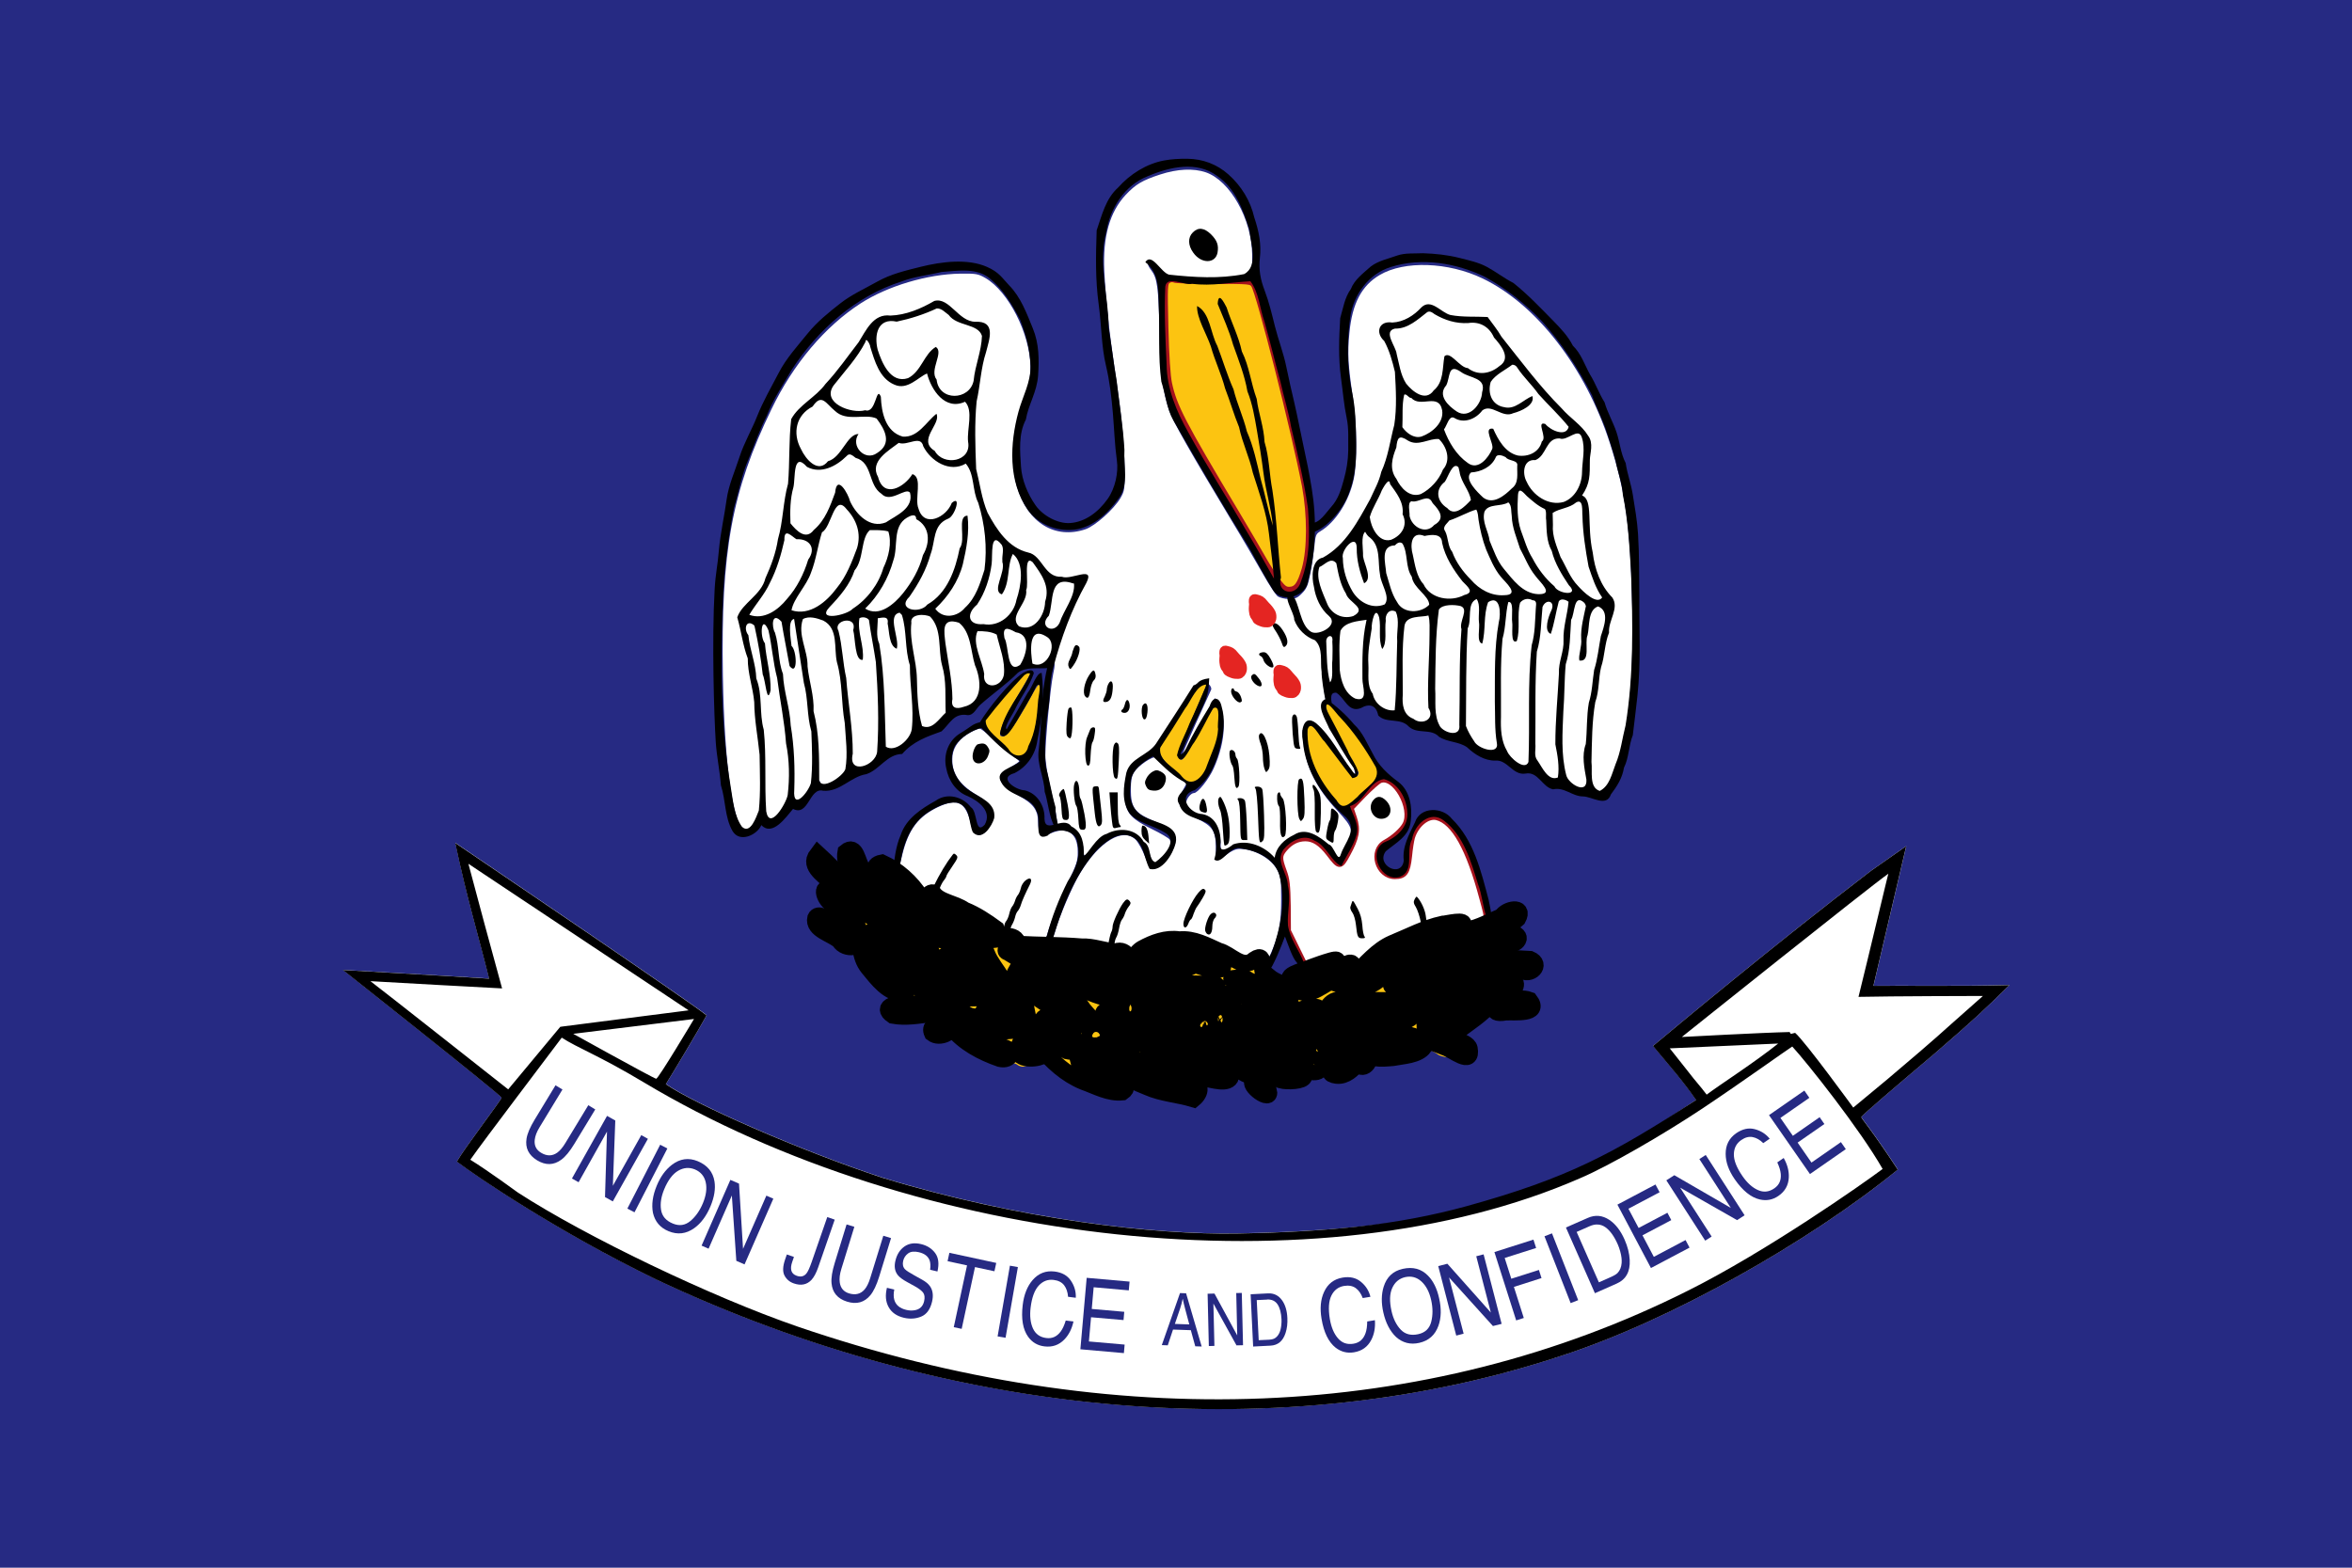 <?xml version="1.0" encoding="utf-8"?>
<!-- Generator: Adobe Illustrator 12.0.0, SVG Export Plug-In . SVG Version: 6.00 Build 51448)  -->
<!DOCTYPE svg PUBLIC "-//W3C//DTD SVG 1.1//EN" "http://www.w3.org/Graphics/SVG/1.1/DTD/svg11.dtd">
<svg  version="1.1" id="Layer_1" xmlns="http://www.w3.org/2000/svg" xmlns:xlink="http://www.w3.org/1999/xlink" viewBox="0 0 240 160"
	 overflow="visible" enable-background="new 0 0 240 160" xml:space="preserve">
<path id="path17256" fill="#262A83" d="M0,160h240V0H0V160z"/>
<g id="g1478" transform="matrix(5.127225e-2,0,0,-4.925193e-2,285.514,394.261)">

		<path id="path1480" fill="#FCC411" d="
		M-3840.443,6207.462c-1.866-1.864-3.2-8.269-3.2-14.395c0-6.405,21.904-56.232,20.837-57.025
		c-1.343-0.813-50.95,57.997-60.283,57.997c-8.8,0-9.095,4.362-16.028-2.835c-9.857-10.132,21.494-36.741,28.96-43.661
		c2.933-2.677-14.285-8.348-15.352-21.95c-1.343-13.859,39.512-36.919,36.646-48.459c-2.866-11.52-45.988,11.143-48.121,2.339
		c-1.6-5.591,13.228-19.709,11.895-19.709c-3.733,0,57.369-39.1,63.511-44.969c6.4-5.869,20.599-33.728,20.599-40.39
		c0-3.192,8.8-13.859,22.132-27.204l40.779-21.593c0,0-33.313-28.81-22.113-39.735l41.865,1.685l33.341-11.56l0.8-11.996
		c1.333-17.35,60.616-28.235,41.16-7.912l25.303-17.845c6.124-5.869,21.513-11.857,24.18-14.792
		c2.667-2.934,29.084-20.779,35.484-20.779c5.6,0,11.742-1.864,14.133-4.005c2.133-2.141,6.933-4.005,10.942-4.005
		c3.99,0,8.79,1.864,10.923,4.005c6.4,6.404,54.378,8.922,62.111,2.26c3.733-3.212,51.759-40.924,54.959-40.924
		c3.2,0,50.94-21.335,73.339-21.335c22.132,0-34.198,43.819-28.865,48.38c7.466,6.385,77.663-36.126,83.529-42.233
		c2.933-2.696,42.665-9.081,43.998-11.48l56.55-5.869c0,0-48.702,29.801-41.474,44.395c9.285,18.737,60.94-13.206,89.472-12.393
		l11.028,24.706l31.465-15.069c15.733-15.465,22.532-31.546,35.865-31.546c7.733,0-13.314,33.985-11.085,33.489l33.332-7.594
		l43.845,3.728c21.218,0.516,11.923,39.854,20.799,38.883c8.895-0.972,35.313-22.465,33.065-20.76
		c-11.142,8.545,13.942-14.633,24.875-14.633c11.733,0,29.179,27.402,35.313,27.402s14.552,6.9,18.285,10.112
		c3.467,2.935,28.037-3.014,30.703-0.08c4,4.521,39.427-4.362,42.626-0.912c2.4,2.419,24.494,30.733,26.627,32.875
		c4,3.985,41.636-17.171,44.036-19.59c2.667-2.657,11.276-5.988,22.475-6.523c16.799-1.051,11.58-4.659,19.047,4.144
		c4.266,5.076-30.36,23.734-36.76,30.139c-13.066,13.602,21.123,19.074,33.389,22.287c3.733,1.07,19.98,31.923,26.913,31.923
		c8.019,0,17.409-5.592,20.875-1.864c8.857,15.584,12.875-1.824,41.922-1.824c21.618,0,23.332,2.974,25.466,5.115
		c4.266,4.283-0.648,17.746-5.181,21.474c-1.866,1.606-12.247,2.003-18.666,2.538c-10.666,0.813-2.8,7.594-3.6,13.701
		c-1.333,10.667-18.571,13.899-20.171,34.223c-1.257,16.061,63.102-7.534,61.769,11.381c-0.533,8.268-8.362,11.203-9.428,12.016
		c-1.066,1.051-10.533,1.745-20.666,2.538c-10.38,1.071-44.741,5.988-45.522,6.781c-0.819,1.071,17.676,20.482,21.408,22.881
		c8.533,5.591,25.408,7.535,17.409,16.596c-2.933,3.47-5.333,6.404-5.333,6.662s-17.123,10.37-14.19,13.84
		c6.666,7.733,26.989,24.825,20.589,31.229c-5.6,5.592-25.884-8.486-27.751-14.078l-42.665-14.455l-51.464-0.258
		c-34.932-0.277-52.797-1.348-55.464-3.49c-2.133-1.586-8.533-3.728-14.399-4.798c-5.866-1.071-14.399-4.243-18.932-6.92
		c-4.533-2.935-10.666-5.076-13.599-5.076c-3.2,0-6.933-1.864-8.8-3.985c-1.6-2.142-5.6-4.541-8.266-5.354
		c-7.733-2.657-43.731-27.184-52.798-36.246c-6.933-6.94-14.19-14.911-28.323-14.911c-11.199,0-12.209,8.506-14.609,11.421
		c-7.733,8.804-11.733,8.804-38.665-0.258c-14.399-5.056-20.075-18.261-22.742-18.261c-2.667,0-21.751-14.038-39.331-25.003
		c-13.828-8.605-20.285,1.725-28.875,9.141c-6.457,5.591,4.019,17.865-1.581,21.592c-4,2.677-9.599,7.991-12.799,11.996
		c-7.2,9.081-13.599,9.081-22.932,0.535c-9.866-9.339-17.066-8.268-31.999,4.005c-12.266,10.132-27.465,18.4-57.064,30.932
		c-9.885,4.263-18.418,5.056-50.683,5.056c-37.332,0-39.198-0.258-51.998-7.456c-7.2-4.005-14.933-8.804-17.333-10.667
		c-8.266-7.197-21.866-9.061-38.665-5.591c-27.465,5.869-49.607,8.804-75.996,10.39c-13.875,1.071-28.542,2.935-32.541,4.541
		c-4,1.606-9.6,1.864-12,0.793c-9.866-3.985-34.665-0.536-61.33,8.268c-29.075,9.597-31.741,10.945-72.273,35.214
		c-27.199,16.259-34.398,19.986-61.064,30.654c-9.333,3.728-19.999,9.062-23.999,11.996c-4.267,2.935-10.4,6.126-13.866,7.197
		c-3.466,1.071-25.884,0.575-35.75,10.43c-40.274,40.013-35.884,33.152-54.083,51.434l-13.904-10.112l-6.933,6.92
		c-3.733,3.728-6.933,9.061-6.933,11.996c0,9.081-7.466,13.344-23.732,13.344
		C-3830.31,6210.674-3838.576,6209.346-3840.443,6207.462z"/>
</g>
<g id="g2628" transform="matrix(0.553,0,0,0.553,26.508,26.794)">

		<path id="path2579" fill="#FFFFFF" d="
		M166.132-16.244c-3.297,1.078-4.47,1.775-6.34,3.741c-2.98,3.201-4.248,7.735-3.962,14.012c0.253,5.104,0.919,11.445,1.933,18.261
		c1.269,8.465,1.776,13.664,1.807,18.134c0.064,3.963,0,4.248-0.761,5.58c-1.237,2.061-4.629,5.104-6.436,5.738
		c-5.611,1.903-10.684-1.173-12.618-7.735c-1.3-4.406-0.888-9.764,1.299-16.326c0.983-2.917,1.141-3.899,1.141-6.024
		c-0.095-6.023-4.026-13.758-8.274-16.263c-1.363-0.792-1.744-0.855-4.661-0.823c-6.087,0.095-13.409,2.283-18.386,5.484
		c-6.563,4.248-12.428,11.159-16.454,19.528c-7.323,15.09-9.352,26.186-8.971,49.138c0.284,17.182,1.996,28.689,4.311,28.689
		c0.317,0,0.951-0.474,1.395-1.078c0.856-1.078,2.156-1.617,2.694-1.078c0.54,0.541,1.586-0.064,2.346-1.269
		c0.381-0.633,0.824-1.235,0.951-1.267c0.159-0.064,0.191-0.223,0.127-0.348c-0.127-0.223,0.539-0.35,1.966-0.35
		c0.476,0,1.014-0.443,1.617-1.364c1.68-2.376,2.568-3.074,2.568-1.965c0,1.427,4.216-0.602,4.628-2.251
		c0.223-0.824,1.269-1.331,1.807-0.792c0.951,0.951,3.614-0.317,3.931-1.87c0.222-1.11,1.331-2.061,1.807-1.586
		c0.191,0.191,0.73,0.317,1.237,0.317c0.888,0,1.585-0.571,4.057-3.423c0.476-0.571,0.825-0.698,1.554-0.54
		c1.173,0.254,2.504-0.443,3.74-1.933c0.792-0.951,1.269-1.205,2.6-1.427c2.061-0.317,3.107-0.983,3.678-2.346
		c0.475-1.204,1.522-1.902,2.536-1.807c0.666,0.095,2.345-1.014,2.345-1.553c0-0.697,1.364-2.093,1.903-1.966
		c0.285,0.064,0.729-0.064,0.982-0.285c0.73-0.761,1.934-0.92,2.536-0.381c0.634,0.571,1.617,0.381,2.473-0.539
		c0.444-0.475,0.634-0.539,1.079-0.19c0.443,0.349,0.443,0.602,0.063,2.441c-0.507,2.504-1.427,12.079-1.427,14.9
		c0,1.11,0.413,3.804,0.92,6.023c0.539,2.188,1.046,4.628,1.141,5.453c0.19,1.426,0.254,1.521,1.172,1.521
		c1.777,0,3.741,2.187,3.741,4.184c0,0.636,0.127,1.237,0.285,1.364c0.159,0.095,0.856-0.507,1.522-1.332
		c1.236-1.519,3.804-2.947,5.326-2.947c2.187,0,4.406,1.776,5.199,4.184c0.634,1.903,1.046,2.03,2.346,0.572
		c1.268-1.364,1.743-2.664,1.299-3.456c-0.19-0.286-1.648-1.141-3.265-1.935c-3.678-1.807-4.661-2.822-4.945-5.168
		c-0.476-3.677,0.348-5.864,2.948-7.735c2.441-1.775,2.79-2.187,5.231-6.308c2.726-4.565,4.787-7.354,5.77-7.799
		c0.666-0.285,0.887-0.254,1.426,0.222c0.382,0.317,0.571,0.792,0.477,1.046c-0.049,0.127-5.77,12.568-5.632,12.854
		c0.14,0.285,6.137-11.585,6.391-11.269c2.187,2.759,2.06,7.704-0.286,12.935c-0.887,1.997-2.947,4.565-3.645,4.565
		c-0.571,0-1.427,1.078-1.427,1.776c0,0.919,1.522,2.219,3.043,2.631c2.06,0.539,3.297,2.378,3.297,4.945
		c0,1.269,0.064,1.428,0.73,1.428c0.38,0,0.982-0.223,1.299-0.477c0.857-0.633,3.774-0.601,5.042,0.032
		c0.569,0.286,1.458,0.857,1.996,1.237l0.982,0.761l0.541-1.237c0.346-0.761,1.078-1.585,1.965-2.187
		c2.156-1.394,3.042-1.489,4.977-0.539c1.965,0.982,2.663,1.555,3.709,3.011l0.761,1.11l1.014-2.219
		c1.585-3.392,1.521-3.77-1.362-6.91c-3.997-4.28-5.961-8.211-6.309-12.681l-0.223-2.251l1.332-1.679
		c0.182-0.223,6.417,10.568,8.023,11.471c1.604,0.904-1.422-8.08-1.138-8.27c0.572-0.38-4.239-5.167-4.159-5.167
		c0.569,0,0.223-1.87,0.032-2.948c-0.159-0.888-0.095-1.11,0.507-1.427c1.078-0.571,2.567,0,4.027,1.522
		c1.362,1.427,2.156,1.553,2.726,0.443c0.253-0.507,0.475-0.602,1.014-0.413c0.38,0.127,0.761,0.539,0.889,0.888
		c0.095,0.349,0.633,1.015,1.205,1.49c0.855,0.73,1.171,0.792,2.535,0.634c1.394-0.191,1.585-0.159,2.186,0.602
		c0.7,0.887,2.157,1.743,2.982,1.743c0.316,0,0.792-0.222,1.11-0.507c0.442-0.38,0.696-0.412,1.203-0.126
		c0.38,0.19,0.666,0.539,0.666,0.761c0,0.539,1.269,1.648,2.124,1.87c0.382,0.064,0.951-0.032,1.269-0.285
		c0.982-0.729,1.806-0.539,2.442,0.634c0.855,1.617,1.837,2.409,3.201,2.632c0.919,0.158,1.3,0.064,1.585-0.317
		c0.475-0.634,1.648-0.381,1.903,0.443c0.316,0.983,2.41,2.822,3.233,2.822c0.38,0,0.728-0.159,0.728-0.317
		c0-0.19,0.413-0.317,0.952-0.317c0.73,0,1.11,0.285,1.871,1.395c1.11,1.617,1.489,1.807,3.074,1.554
		c0.855-0.127,1.269-0.064,1.523,0.285c0.792,1.078,1.965,1.553,3.329,1.331c1.046-0.158,1.394-0.095,1.742,0.348
		c0.73,0.983,1.744,0.317,2.76-1.838c3.011-6.498,4.343-17.246,3.961-32.083c-0.35-14.805-1.237-21.241-4.152-30.275
		c-4.502-13.885-13.505-25.521-23.46-30.308c-6.341-3.043-14.424-3.329-18.99-0.634c-3.329,1.966-5.072,5.263-5.58,10.653
		c-0.382,3.898-0.254,5.832,0.664,12.205c0.73,4.977,0.793,11.762,0.127,14.805c-0.855,4.089-3.36,7.989-6.212,9.669
		c-0.763,0.444-0.857,0.761-1.046,2.758c-0.127,1.237-0.445,3.456-0.731,4.945c-0.442,2.251-0.696,2.853-1.551,3.709
		c-0.827,0.856-1.269,1.046-2.41,1.046c-0.761,0-1.682-0.222-2.062-0.475c-0.348-0.254-1.553-2.061-2.663-4.026
		c-1.11-1.966-3.804-6.595-6.023-10.24c-7.292-12.111-10.716-18.102-11.35-20.004c-1.204-3.646-1.553-6.467-1.775-14.551
		c-0.222-8.433-0.413-9.891-1.585-11.444c-0.698-0.92-0.73-1.395-0.127-1.395c0.158,0,0.982,0.634,1.838,1.395
		c1.522,1.363,1.648,1.395,4.375,1.617c1.521,0.127,4.628,0.159,6.879,0.064c3.868-0.159,4.152-0.222,4.915-1.014
		c0.76-0.761,0.823-1.015,0.792-3.424c-0.064-6.626-4.058-13.695-8.56-15.248C172.283-17.417,169.335-17.29,166.132-16.244z"/>
	<path id="path2581" fill="#FCC411" stroke="#A5121C" d="M167.575,3.38c-0.571,0.412-0.602,0.856-0.412,8.655
		c0.126,5.231,0.38,8.94,0.665,10.271c0.92,4.28,2.473,7.26,12.237,23.618c2.378,3.995,4.82,8.148,5.389,9.194
		c0.604,1.047,1.618,2.663,2.315,3.551c1.014,1.363,1.428,1.68,2.156,1.68c1.364,0,1.998-0.888,2.855-3.837
		c1.014-3.677,1.014-9.922,0.032-15.248c-1.903-9.986-8.435-35.728-9.417-37.123c-0.475-0.666-0.664-0.697-7.385-0.697
		c-3.773,0-7.103-0.095-7.356-0.254C168.368,3.062,167.924,3.126,167.575,3.38z"/>
	<path id="path2583" fill="#FCC411" d="M140.135,76.961c-2.936,3.133-6.79,7.059-6.79,7.785
		c0,0.825,5.14,6.17,6.229,6.532c1.781,0.562,3.332-2.77,4.091-8.709c0.725-5.773,0.561-5.971-1.518-2.144
		c-2.573,4.685-4.223,7.027-4.982,7.027c-0.594,0-0.66-0.133-0.462-1.088c0.297-1.32,1.583-3.893,3.761-7.456
		c0.924-1.518,1.683-2.903,1.683-3.068C142.147,75.212,141.388,75.641,140.135,76.961z"/>
	<path id="path2585" fill="#FCC411" d="M173.684,77.903c-1.428,1.36-7.716,11.25-7.716,12.1
		c0.034,0.985,0.747,1.937,3.161,4.112c2.447,2.21,3.025,2.413,4.283,1.496c0.951-0.647,2.889-4.691,3.636-7.546
		c0.611-2.481,0.527-6.167-0.17-6.323c-0.714-0.158-1.587,1.337-2.776,3.479c-2.243,4.011-3.546,6.549-4.022,6.549
		c-0.679,0-0.646-1.19,0.102-3.161c0.443-1.156,1.769-4.216,2.89-6.832c1.156-2.583,2.039-4.792,1.936-4.86
		C174.942,76.815,174.33,77.257,173.684,77.903z"/>
	<path id="path2587" fill="#FCC411" d="M196.693,81.268c0,0.303,0.111,2.563,2.712,6.586
		c1.682,3.231,3.346,5.966,3.346,6.303c0,0.337-0.203,0.673-0.474,0.774c-0.302,0.134-1.548-1.178-3.633-3.87
		c-1.717-2.254-3.399-4.509-3.735-5.048c-0.371-0.504-0.943-0.942-1.279-0.942c-0.539,0-0.64,0.235-0.64,1.615
		c0,2.053,0.774,4.981,1.883,7.236c1.246,2.489,4.477,6.629,5.184,6.629c0.572,0,3.735-2.525,5.484-4.408
		c1.449-1.549,1.246-2.659-1.212-6.36c-2.12-3.264-6.864-9.087-7.368-9.087C196.827,80.696,196.693,80.932,196.693,81.268z"/>
	<path id="path2589" fill="#FFFFFF" d="M131.245,86.661c-2.029,1.079-3.234,2.632-3.424,4.375c-0.285,3.012,1.046,5.167,4.406,7.195
		c3.139,1.903,3.868,3.583,2.504,5.77c-1.363,2.283-2.916,2.156-3.487-0.318c-0.983-4.088-2.442-4.88-5.992-3.233
		c-3.709,1.746-5.548,4.122-6.689,8.815l-0.666,2.758l1.363,1.364c0.761,0.728,1.776,1.869,2.283,2.535
		c0.888,1.14,0.951,1.173,1.522,0.634c0.571-0.509,0.666-0.509,1.934,0.127c0.729,0.378,2.283,1.11,3.424,1.615
		c2.948,1.3,6.626,3.519,7.577,4.534c0.443,0.445,1.299,0.951,1.902,1.078c0.602,0.127,1.427,0.541,1.838,0.889
		c0.698,0.634,1.204,0.698,7.292,0.887c3.614,0.127,7.196,0.38,7.958,0.571c0.76,0.223,2.028,0.382,2.821,0.413
		c1.078,0,1.648,0.221,2.187,0.76l0.762,0.761l1.014-1.046c1.522-1.617,4.089-2.442,7.545-2.442c2.6,0,3.201,0.127,5.801,1.173
		c1.585,0.634,3.551,1.553,4.345,2.062c1.615,0.982,2.979,1.11,3.898,0.41c0.887-0.664,1.396-0.601,1.871,0.35l0.412,0.823
		l0.857-1.869c1.521-3.392,1.966-5.611,1.966-10.081c0-3.71-0.064-4.247-0.731-5.484c-1.141-2.124-4.279-3.869-6.942-3.869
		c-0.698,0-1.521,0.382-2.504,1.11c-0.825,0.636-1.555,1.048-1.682,0.952c-0.095-0.127-0.189-1.173-0.189-2.315
		c-0.032-3.108-0.602-3.963-3.583-5.391c-1.966-0.951-2.536-1.394-2.98-2.283c-0.507-1.076-0.475-1.14,0.317-2.63l0.856-1.553
		l-0.792-0.508c-0.413-0.285-1.553-1.331-2.536-2.314c-0.951-0.983-1.997-1.871-2.283-1.966c-0.697-0.254-3.329,1.521-4.089,2.758
		c-0.444,0.697-0.602,1.585-0.602,3.139c0,3.423,0.729,4.406,4.438,5.929c2.853,1.173,3.804,1.996,3.804,3.297
		c0,2.028-2.092,4.977-3.836,5.421c-0.792,0.191-0.888,0.095-1.744-2.124c-0.475-1.269-1.268-2.694-1.743-3.201
		c-2.346-2.346-6.721,0.253-10.272,6.148c-1.49,2.474-3.931,8.18-4.66,10.938c-0.254,0.857-0.602,1.458-0.982,1.585
		c-0.317,0.095-0.634,0.127-0.698,0.064c-0.285-0.286,2.156-6.912,3.931-10.557c1.776-3.645,1.997-4.313,1.966-5.991
		c0-3.392-1.934-4.724-4.945-3.392c-1.49,0.664-1.586,0.664-1.966,0.159c-0.223-0.318-0.413-1.3-0.413-2.187
		c0-2.283-0.888-3.456-3.646-4.947c-3.836-2.092-4.279-3.582-1.489-5.167c0.887-0.539,1.648-1.046,1.648-1.141
		c0-0.126-0.761-0.729-1.648-1.363c-0.92-0.634-2.473-1.934-3.424-2.917c-0.951-0.951-1.934-1.744-2.219-1.744
		C132.576,86.059,131.847,86.313,131.245,86.661z"/>
	<path id="path2591" fill="#FFFFFF" stroke="#A5121C" d="M206.758,95.57c-0.412,0.158-1.774,1.363-3.074,2.693l-2.346,2.442
		l0.602,1.776c0.73,2.219,0.475,3.645-1.203,6.721c-1.332,2.472-1.523,2.472-3.424-0.032c-1.523-1.998-2.855-2.853-4.376-2.853
		c-1.458,0-2.726,0.634-3.804,1.901c-1.014,1.205-1.014,1.714-0.159,4.06c0.571,1.519,0.698,2.565,0.762,6.435l0.032,4.629
		l1.648,3.36l1.648,3.36l1.458-0.509c1.014-0.348,1.966-0.412,3.233-0.284c0.984,0.125,2.537,0.284,3.424,0.38
		c1.65,0.191,1.65,0.191,3.806-1.648c2.346-1.966,6.023-3.868,10.778-5.484c3.456-1.173,5.327-1.269,6.341-0.316
		c0.698,0.633,0.761,0.664,2.251,0.157c2.44-0.823,2.376-0.571,1.203-4.945c-2.472-9.29-5.198-14.17-8.368-14.995
		c-1.682-0.412-3.774,1.267-4.534,3.677c-0.159,0.541-0.413,2.124-0.539,3.488c-0.316,2.979-0.825,3.71-2.663,3.71
		c-3.201,0-4.565-4.756-1.776-6.279c1.521-0.823,3.108-2.249,3.677-3.329C212.878,100.705,209.423,94.555,206.758,95.57z"/>

		<path id="path6" d="
		M166.831-18.828c-3.206,0.606-6.24,2.495-8.448,4.989c-2.315,2.075-2.99,5.116-3.957,7.895c-0.16,4.687-0.257,9.019,0.365,13.608
		c0.549,4.056,0.494,7.761,1.341,11.323c0.689,2.897,1.034,5.868,1.286,8.846c0.247,2.919,0.337,5.845,0.739,8.735
		c0.299,2.145-0.291,5.047-1.687,7.036c-1.752,2.48-4.189,4.301-6.989,4.478c-2.192,0.138-4.959-1.315-6.333-3.275
		c-1.473-2.1-2.527-4.693-2.684-7.117c-0.186-2.879-0.498-6.039,0.892-8.698c0.474-2.801,2.053-5.087,2.259-8.139
		c0.197-2.908,0.202-5.854-0.971-8.706c-1.147-2.788-2.203-5.722-4.353-7.919c-1.279-1.32-1.82-2.427-4.125-3.434
		c-3.553-1.551-8.276-0.985-12.246,0.003c-2.724,0.678-5.482,1.322-7.969,2.722c-2.315,1.302-4.792,2.422-6.792,3.99
		c-2.125,1.665-4.292,3.397-6.062,5.583c-1.864,2.302-3.951,4.585-5.327,7.241c-1.397,2.696-2.883,5.224-4.007,8.065
		c-0.991,2.507-2.413,4.905-3.24,7.48c-0.845,2.631-2.022,5.189-2.39,7.925c-0.372,2.759-1.171,6.397-1.405,9.215
		c-0.251,3.02-0.629,4.355-0.793,7.24c-0.534,9.394-0.115,23.41,0.205,28.261c0.175,2.664,0.749,5.285,0.951,7.969
		c0.898,2.746,0.675,5.826,2.115,8.39c1.315,2.33,4.6,0.747,5.345-1.053c2.069,2.177,4.57-1.493,5.848-2.989
		c2.896,1.481,3.003-4.038,5.56-3.351c3.107,0.259,5.067-2.613,7.967-3.06c2.496-0.851,3.776-3.667,6.607-3.727
		c1.994-2.311,4.54-3.187,7.27-4.175c1.572-1.434,2.255-3.431,4.796-2.996c1.202,0.077,1.646-1.378,2.484-2.029
		c2.23-1.97,4.694-3.653,6.8-5.788c1.489-1.163,3.892-0.697,5.402-0.859c-1.256,5.403-0.929,9.925-1.543,14.989
		c-0.414,2.73,0.998,5.15,1.087,7.829c0.573,1.589,0.833,4.792,1.837,6.467c1.275,0.595,0.072-1.392,0.18-3.569
		c-0.894-3.158-0.928-4.308-1.798-7.549c-0.361-2.889-0.047-7.8,0.448-10.675c0.448-2.493,0.15-5.128,0.942-7.674
		c1.435-5.383,3.347-10.661,6.07-15.516c1.689-3.326-2.784-0.478-4.503-1.16c-3.233,0.24-3.613-3.958-6.218-4.474
		c-3.678-0.875-5.813-4.233-7.49-7.334c-1.096-2.59-1.427-5.398-2.11-8.09c-0.166-4.148-0.314-8.339,0.087-12.47
		c0.677-3.004,0.769-6.135,1.739-9.085c0.618-2.413,1.907-5.768-1.978-5.612c-3.104,0.008-4.797-4.615-7.575-3.837
		c-2.44,1.427-5.222,2.608-8.107,2.699c-3.127-0.418-4.493,2.754-5.863,4.928c-2,2.583-3.853,5.291-6.1,7.684
		c-1.788,2.469-4.898,3.86-6.33,6.497c-0.466,3.959-0.25,7.967-0.585,11.93c-0.931,3.342-0.884,6.878-1.856,10.219
		c-0.381,2.526-1.269,4.916-2.32,7.227c-0.74,3.086-4.282,4.561-5.193,7.201c0.729,2.504,1.014,5.141,1.94,7.585
		c-0.024,2.762,0.955,5.375,1.193,8.065c0.024,3.272,0.671,6.492,0.989,9.721c0.044,3.429,0.206,6.882-0.142,10.297
		c-0.471,1.148-1.541,4.433-3.094,3.012c-1.483-2.053-1.666-4.894-2.096-7.379c-1.869-11.446-1.913-23.122-1.433-34.687
		c0.233-5.657,0.98-11.286,2.038-16.84c0.892-2.981,1.423-6.075,2.671-8.944c1.081-2.678,2.08-5.405,3.353-7.989
		c1.172-3.035,3.033-5.77,4.672-8.589c4.787-7.352,11.793-13.542,20.234-16.237c2.371-0.919,4.91-1.141,7.369-1.748
		c3.069-0.22,6.713-0.892,9.19,1.442c2.33,1.975,3.904,4.732,5.307,7.346c1.075,2.805,1.836,5.468,1.921,8.535
		c0.082,2.998-1.465,5.676-2.221,8.459c-1.602,5.894-1.928,12.809,1.676,18.048c1.765,2.488,4.692,3.848,7.828,3.784
		c3.976-0.081,6.994-3.05,9.083-5.969c1.806-2.521,0.782-5.901,0.964-8.826c-0.262-4.464-0.941-8.547-1.445-12.815
		c-0.566-3.228-0.93-6.488-1.47-9.718c0.005-5.889-2.019-11.785-0.452-17.632c0.721-4.41,3.39-8.656,7.671-10.327
		c3.965-1.704,9.068-2.884,12.812-0.042c3.341,2.243,4.765,6.211,5.94,9.877c0.231,2.56,1.73,6.792-0.97,8.229
		c-4.56,0.911-9.262,0.593-13.85,0.103c-1.485-0.365-3.204-4.171-4.381-2.305c2.497,1.871,2.424,5.059,2.472,7.876
		c0.204,4.718-0.143,9.482,0.482,14.168c0.777,2.403,0.978,4.931,2.234,7.174c4.527,7.875,9.117,15.722,13.938,23.427
		c1.496,2.664,2.906,5.397,4.518,8.004c1.668,2.367,6.126,1.012,6.403-1.89c1.465-5.519,1.58-11.391,0.664-16.958
		c-0.498-3.046-0.935-5.16-1.474-7.624c-0.595-2.717-1.06-5.273-1.728-8.164c-0.523-2.25-1.03-4.399-1.488-6.671
		c-0.516-2.552-1.475-4.987-2.108-7.51c-0.553-2.214-1.08-4.459-1.896-6.597c-0.784-2.053-1.124-3.89-0.875-6.048
		c0.288-2.483-0.184-4.892-1.03-7.415c-0.721-3.091-2.378-5.83-4.792-7.974c-2.11-1.877-4.731-2.849-7.55-2.882
		C169.73-19.167,168.25-19.097,166.831-18.828z M172.031,3.919c3.595,0.483,7.183-0.278,10.75-0.463
		c1.613,2.077,1.719,4.997,2.606,7.445c1.049,3.678,1.922,7.405,2.943,11.089c0.61,2.782,1.495,5.502,1.968,8.328
		c1.208,4.971,2.375,9.97,3.113,15.036c0.329,4.633,0.403,9.109-1.29,13.498c-0.823,3.01-4.608,2.201-3.691-0.721
		c-0.581-5.353-0.761-10.755-1.574-16.08c-0.583-2.971-0.569-6.032-1.459-8.942c-0.115-2.722-1.099-5.262-1.443-7.944
		c-1.062-2.868-1.359-6.004-2.737-8.744c-0.604-2.815-1.936-5.381-2.813-8.13c-0.502-0.948-1.523-3.03-1.647-0.649
		c0.989,2.472,2.118,4.902,2.837,7.505c1.009,2.842,2.131,5.649,2.647,8.628c0.928,2.309,1.336,4.785,1.754,7.209
		c0.454,2.625,0.864,5.159,1.205,7.839c0.429,3.371,1.415,6.451,1.733,9.728c-0.797-2.517-1.463-5.898-2.249-8.617
		c-0.698-2.966-1.323-5.988-2.549-8.779c-0.641-2.646-1.816-5.123-2.465-7.767c-1.164-2.603-1.979-5.398-2.993-8.027
		c-1.267-2.325-1.309-6.072-3.723-7.336c-0.088,2.217,1.747,5.123,2.542,7.467c0.733,2.633,1.933,5.093,2.625,7.735
		c0.921,2.36,1.606,4.8,2.578,7.151c0.599,2.89,1.915,5.54,2.537,8.407c1.157,3.691,2.551,7.412,2.975,11.224
		c0.254,2.308,0.629,4.768,0.936,8.33c-1.428-2.53-3.399-6.013-4.908-8.516c-3.597-6.179-7.459-12.203-10.904-18.472
		c-2.168-3.857-3.956-8.035-4.005-12.535c-0.222-4.782-0.464-9.584-0.242-14.367C167.369,2.293,170.689,4.32,172.031,3.919z
		 M127.125,9.678c1.518,2.127,5.417,1.549,6.133,3.857c-0.086,2.872-1.275,5.454-1.537,8.29c-0.761,3.662-6.403,3.823-6.829-0.212
		c-1.412-1.767,1.413-5.046-0.148-6.038c-2.192,1.303-2.671,4.524-5.119,5.76c-3.225,1.075-4.853-2.86-5.61-5.25
		c-0.672-2.711-0.017-5.935,3.509-5.175c2.538-0.539,5.042-1.333,7.391-2.437C125.805,8.428,126.459,9.204,127.125,9.678z
		 M112.644,15.545c0.822,2.631,1.684,5.848,4.488,7.007c2.392,1.072,4.406-1.436,5.993-2.074c0.773,3.025,3.316,6.906,7.013,5.214
		c1.585,1.659,0.317,5.041,0.559,7.373c0.705,3.708-4.572,4.579-6.152,1.701c-3.288-1.999,1.254-4.998,0.313-6.848
		c-1.921,1.519-3.401,4.424-6.218,4.209c-3.198-0.89-3.928-4.488-4.039-7.362c-0.874-2.156-0.84,3.175-2.885,2.497
		c-2.546,0.721-8.115-1.349-5.836-4.572c2.035-2.614,4.378-5.087,5.884-8.051C111.857,13.624,112.682,15.263,112.644,15.545z
		 M106.138,27.385c2.183,2.095,5.537,0.42,7.678,1.405c1.559,2.056,2.928,4.618,0.08,6.376c-2.207,1.591-4.955-1.296-3.413-3.524
		c-2.154,0.042-3.087,4.328-5.637,5.029c-1.791,2.307-4.069-0.264-4.997-2.274c-1.595-2.934-0.886-6.254,2.163-7.82
		C103.703,24.04,104.476,26.051,106.138,27.385z M122.431,33.918c1.379,2.739,4.888,4.937,7.838,3.194
		c1.691,1.981,1.147,4.953,2.304,7.228c1.235,3.974,1.692,8.219,1.148,12.368c-0.808,2.512-1.568,5.168-3.608,7.016
		c-1.39,1.702-4.072,2.128-5.469,0.169c2.375-2.239,4.269-5.048,5.087-8.224c0.68-2.916,1.241-5.928,0.86-8.95
		c-2.028,0.041-0.205,4.434-1.447,6.034c-0.787,3.931-2.269,8.27-5.957,10.367c-1.425,1.846-5.75,0.898-3.3-1.454
		c1.676-2.414,3.125-5.002,3.891-7.832c0.918-2.427,0.378-5.401,3.208-6.545c1.24-0.362,2.563-4.542,0.699-2.916
		c-0.95,2.595-5.082,4.714-6.133,1.054c-0.791-1.853,0.833-5.756-1.123-6.38c-1.46,2.389-5.283,4.606-6.337,0.542
		c-1.651-2.9,2.002-4.893,3.814-6.305C119.482,33.9,121.948,31.734,122.431,33.918z M109.951,36.051
		c3.197,0.874,2.233,4.974,4.773,6.641c1.652,1.791,4.423-1.254,5.256-0.231c0.746,2.913-2.539,4.21-4.451,5.498
		c-2.936,1.162-5.47-1.443-6.603-3.88c-0.346-1.415-2.448-5.131-2.762-1.602c-0.914,2.483-1.83,5.086-3.924,6.868
		c-1.482,1.995-3.247,0.115-4.318-1.214c-0.082-2.218-0.072-4.498,0.545-6.656c0.398-1.684-0.144-6.726,2.502-3.761
		c2.586,1.39,5.444-0.136,7.312-1.996C108.837,35.025,109.456,35.691,109.951,36.051z M108.298,45.545
		c1.839,1.945,2.713,4.469,1.92,7.133c-0.964,2.589-1.956,5.216-3.742,7.39c-1.882,2.546-4.968,5.207-8.36,4.112
		c0.386-2.221,2.779-4.52,3.597-6.941c0.959-2.413,1.239-5.016,2.03-7.459C105.513,48.871,105.971,42.485,108.298,45.545z
		 M121.125,47.358c2.525,1.349,2.656,4.234,1.248,6.637c-0.659,2.602-2.024,4.976-3.699,7.065c-1.578,1.948-4.369,4.456-6.963,2.805
		c2.508-2.435,4.289-5.587,5.204-8.925c0.923-2.601-0.208-6.209,2.479-7.835C119.969,46.765,121.122,46.177,121.125,47.358z
		 M115.978,49.625c0.694,2.112,0.057,4.746-0.907,6.72c-0.877,3.027-2.996,5.841-5.65,7.546c-1.065,1.224-6.829,2.4-4.269-0.319
		c1.884-1.975,3.758-4.133,4.6-6.75c1.758-2.045,1.102-5.925,2.81-7.433C113.697,49.386,114.872,49.337,115.978,49.625z
		 M99.018,51.065c2.412-0.117,3.729,1.641,2.177,3.77c-0.798,2.635-2.065,5.179-3.922,7.263c-1.624,2.033-4.269,3.931-6.947,2.913
		c1.17-1.968,2.841-3.746,3.803-5.9c1.292-2.494,2.072-5.185,2.678-7.889C96.737,48.892,98.13,50.505,99.018,51.065z
		 M137.018,55.252c0.687,1.873-2.042,5.424-0.078,5.987c1.574-2.199,0.892-5.343,2.024-7.454c2.224,1.8,1.506,5.959,0.663,8.453
		c-0.492,2.792-3.194,5.054-6.083,4.499c-2.952,0.256-3.196-1.942-1.191-3.602c1.498-2.237,2.345-4.857,2.692-7.499
		c0.205-1.508-0.322-6.329,1.86-3.53c0.479,0.809,0.018,1.996,0.119,2.957l-0.006,0.162L137.018,55.252z M142.618,55.305
		c1.58,2.199,3.267,4.398,2.292,7.295c-0.017,2.458-2.016,5.684-4.838,4.532c-1.966-1.921,1.716-4.254,1.342-6.704
		C141.985,59.494,140.794,53.706,142.618,55.305z M150.244,59.252c0.233,2.415-1.904,4.896-2.671,7.263
		c-1.111,2.216-3.939,0.611-1.975-1.332c0.95-2.61-0.049-7.48,4.353-5.999L150.244,59.252L150.244,59.252z M118.484,65.038
		c0.948,3.007,0.512,6.286,1.474,9.286c-0.012,3.932,0.793,7.871,0.351,11.792c-0.269,1.942-3.068,4.364-4.789,3.24
		c-0.231-6.335-0.155-12.72-1.208-18.985c-0.669-1.484-0.269-3.148-0.28-4.72c0.964-0.137,2.057-0.442,1.819,0.959
		c0.345,1.534,0.215,4.111,1.687,4.673c0.566-1.919-1.867-6.198,0.527-6.659L118.484,65.038L118.484,65.038z M123.711,65.358
		c2.25,2.349,1.408,6.03,2.184,8.97c0.846,2.84,0.551,5.838,0.67,8.763c-1.242,1.102-2.449,3.277-4.363,2.451
		c-0.78-2.76-0.883-5.775-0.948-8.723c-0.067-3.48-1.411-6.796-1.023-10.303C119.946,64.802,122.723,64.825,123.711,65.358z
		 M96.271,66.292c0.44,2.733,1.016,5.452,1.488,8.174c1.56,2.018,1.338-2.898,0.36-3.705c-0.131-1.409-0.779-4.736,0.475-4.989
		c0.572,3.935,1.224,7.86,1.8,11.793c0.822,2.923,0.534,6.051,1.384,8.97c0.125,3.175,0.268,6.385-0.084,9.546
		c-0.511,1.746-3.375,5.161-3.07,1.248c0.132-3.985,0.003-7.967-0.657-11.904c-0.136-3.225-1.302-6.273-1.427-9.499
		c-0.94-2.451-0.678-5.125-1.476-7.627C94.434,67.275,94.434,64.269,96.271,66.292z M103.978,66.078
		c2.842,1.472,1.93,5.072,2.518,7.672c1.052,3.652,0.773,7.498,1.444,11.222c0.166,2.83,0.601,5.74,0.113,8.543
		c-0.489,1.339-4.405,3.99-4.822,2.024c-0.016-4.259,0.029-8.606-1.048-12.74c0.138-2.827-0.838-5.519-1.105-8.266
		c0.069-2.951-1.894-5.819-0.859-8.723C101.333,65.169,102.852,65.647,103.978,66.078z M112.405,65.972
		c0.356,2.602,0.89,5.172,1.275,7.762c0.376,5.504,0.618,11.047,0.237,16.557c-0.284,2.639-5.439,4.361-4.498,0.364
		c0.021-4.691-0.86-9.313-1.21-13.981c-0.651-2.873-0.69-5.852-1.429-8.702c-1.129-2.012,3.569-2.927,2.718-0.134
		c0.405,1.417,0.275,5.823,1.768,5.477c0.3-2.596-1.049-5.065-0.62-7.664C111.172,65.34,112.038,65.46,112.405,65.972z
		 M129.018,66.478c2.247,1.774,2.148,5.247,2.956,7.844c1.148,2.633,1.557,6.868-2.077,7.675c-1.437,0.507-2.421,0.186-2.09-1.425
		c-0.029-3.474-0.807-6.853-1.287-10.273C126.293,68.119,125.683,65.406,129.018,66.478z M91.338,67.305
		c0.636,2.906,1.142,5.798,1.475,8.762c0.492,0.878,0.775,5.794,1.444,2.882c0.072-2.937-0.822-5.753-1.043-8.671
		c-1.004-1.177-0.69-5.565,0.647-2.393c0.67,2.901,0.837,5.897,1.603,8.782c0.506,4.032,1.357,8.012,1.643,12.075
		c0.633,3.125,0.677,6.375,0.306,9.535c-0.294,1.588-3.335,6.629-3.963,3.004c-0.341-5.009,0.063-10.055-0.455-15.05
		c-0.872-3.081-0.166-6.434-1.375-9.463c-0.091-2.757-1.196-5.276-1.465-7.998c-0.94-1.189-0.364-3.014,1.084-1.802L91.338,67.305
		L91.338,67.305z M139.498,68.238c2.985,0.428,1.951,4.272,0.792,6.032c-2.547,1.765-1.999-3.489-2.885-4.972
		C137,67.091,137.98,67.387,139.498,68.238z M135.978,68.665c0.556,2.45,1.611,4.867,1.323,7.47
		c-0.505,2.465-4.033,2.682-3.629-0.191c-0.357-2.543-2.269-5.577-1.241-7.898C133.602,68.014,134.937,68.092,135.978,68.665z
		 M145.284,69.118c2.078,1.287-0.011,6.154-2.713,4.897C142.255,72.054,141.66,66.717,145.284,69.118z"/>
	<path id="path8" d="M172.164-5.548c-0.933,0.906-0.906,2.399,0.107,3.76c1.467,2.053,4.054,2.027,4.453-0.027
		c0.24-1.36-0.053-2.24-1.2-3.387C174.27-6.429,173.15-6.562,172.164-5.548z"/>

		<path id="path3688" d="
		M209.924-1.308c-1.675,0.617-3.447,0.934-4.917,2.037c-1.359,1.224-3.016,2.419-3.68,4.164c-1.145,1.565-1.429,3.57-1.965,5.384
		c-0.219,3.659-0.353,7.403,0.145,11.004c0.366,2.661,0.534,4.955,1.046,7.393c0.428,2.017,0.258,4.057,0.295,5.986
		c-0.034,1.939-0.323,3.611-0.827,5.437c-0.484,1.751-0.998,3.574-2.35,5.04c-0.846,0.918-2.159,3.104-3.65,2.914
		c0.108,0.501-0.557,2.11,0.129,1.815c2.809-0.818,5.94-4.495,6.919-7.595c1.194-3.063,1.286-6.368,1.23-9.614
		c-0.053-2.91-0.124-5.821-0.739-8.695c-0.97-4.527-0.977-9.308-0.341-13.92c0.599-4.14,3.428-7.984,7.509-9.227
		c5.732-1.797,12.055-0.737,17.377,1.847c3.894,2.15,7.433,4.953,10.495,8.172c3.668,4.112,6.716,8.756,9.228,13.647
		c0.726,2.074,1.719,4.005,2.491,6.11c0.677,1.998,1.315,3.997,1.873,6.02c0.383,2.096,1.207,4.089,1.327,6.239
		c0.979,4.762,1.231,9.648,1.516,14.494c0.322,9.357,0.489,18.8-1.014,28.072c-0.618,2.398-0.88,4.886-1.855,7.189
		c-0.682,1.745-1.088,3.991-2.908,4.913c-2.025-0.635-1.307-3.657-1.532-5.341c0.088-3.689,0.078-7.418,0.705-11.059
		c0.749-2.066,0.558-4.341,1.067-6.426c0.696-2.067,0.641-4.338,1.47-6.382c-0.178-2.236,1.945-4.501,0.604-6.487
		c-2.191-2.205-3.244-5.261-3.611-8.298c-1.14-5.129,0.131-9.747-1.972-10.529c1.502-2.245,1.431-3.692,1.438-6.527
		c0.004-1.264,0.754-3.113-0.329-4.524c-1.226-2.001-3.353-3.26-4.873-5.033c-4.085-4.079-7.523-8.734-11.113-13.235
		c-0.73-1.285-1.693-2.422-2.548-3.625c-2.284-0.119-4.606,0.062-6.859-0.369c-1.763-0.44-3.569-3.127-5.343-1.422
		c-1.398,1.521-3.276,2.725-5.396,2.813c-2.438-0.39-3.198,1.839-1.484,3.401c0.97,1.777,1.509,3.763,1.975,5.7
		c0.182,3.254,0.38,6.568-0.12,9.798c-0.767,2.896-1.133,5.915-2.399,8.666c-0.406,1.837-1.293,3.338-2.053,5.041
		c-2.226,4.027-4.527,8.467-8.707,10.777c-2.145,0.395-2.106,3.688-1.661,5.398c0.297,2.008,1.198,4.05,2.777,5.385
		c1.887,1.678-1.82,3.67-3.244,2.947c-2.212-1.216-2.148-5.602-3.618-6.894c-2.131-0.291,0.548,3.452,0.445,4.63
		c0.629,1.747,2.104,3.173,3.838,3.79c1.562,1.478,0.903,3.905,1.217,5.831c-0.035,0.933,0.436,4.243,0.779,5.36
		c0.473-0.136,0.841,0.826,1.076,0.389c-0.32-1.865,0.253-1.881,0.818-1.913c1.618,0.921,2.173,3.735,4.525,2.869
		c1.606-0.924,2.864-0.603,3.249,1.337c1.493,1.554,4.111,0.344,5.65,2.066c1.595,1.458,4.071,0.264,5.555,1.861
		c1.62,1.057,3.671,0.856,5.207,1.966c1.398,1.323,3.224,2.484,5.193,2.441c2.244-0.211,3.221,2.777,5.571,2.396
		c2.337-0.45,3.081,2.515,5.087,2.91c2.08-0.474,3.516,1.292,5.495,1.307c1.689,0.007,4.353,2.064,5.177-0.382
		c1.14-1.505,2.104-3.021,2.41-4.927c0.929-1.85,0.859-4.07,1.629-5.994c0.237-1.94,0.647-5.316,0.852-7.255
		c0.682-6.445,0.297-11.689,0.357-18.285c-0.06-3.872,0.007-7.593-0.246-11.621c-0.152-2.439-0.588-4.859-0.97-7.257
		c-0.311-1.956-1.018-3.825-1.311-5.806c-0.931-1.792-1.06-3.823-1.703-5.722c-0.64-1.892-1.654-3.595-2.191-5.489
		c-1.048-1.645-1.654-3.494-2.689-5.134c-1.004-1.822-1.641-3.856-3.168-5.328c-0.875-1.731-2.224-3.16-3.585-4.551
		c-2.385-2.417-4.726-4.906-7.389-7.02c-1.661-0.845-3.198-2.042-4.83-2.934c-1.542-0.843-3.341-1.231-5.113-1.679
		c-2.223-0.563-4.47-0.792-6.732-0.867C213.08-1.633,211.412-1.806,209.924-1.308z M216.751,9.518
		c1.88,1.116,3.989,1.786,6.244,1.65c2.161-0.329,3.901,0.728,4.742,2.667c1.242,1.39,3.304,3.836,0.982,5.294
		c-1.723,1.456-4.019,1.754-5.802,0.354c-1.535-0.082-3.226-3.231-4.325-2.179c-0.389,2.153-0.095,4.741-1.972,6.295
		c-1.504,2.183-3.936,0.205-5.097-1.266c-1.042-1.617-1.274-3.633-1.751-5.487c-0.124-1.366-2.574-4.169-0.3-4.653
		c2.375,0.057,4.205-1.69,5.954-3.042C215.9,8.889,216.391,9.225,216.751,9.518z M232.059,19.438c1.127,1.72,2.693,3.13,3.873,4.822
		c1.83,2.049,3.868,3.921,5.587,6.067c-0.47,1.94-3.353,0.671-4.311-0.533c-1.809-0.595,0.456,2.508-0.643,3.243
		c-0.498,2.011-2.527,2.88-4.44,2.58c-2.337-0.56-3.622-2.91-4.53-4.936c-1.965-0.368,0.184,2.731-0.177,3.713
		c-0.687,1.615-2.574,4.035-4.488,2.618c-2.143-1.488-3.514-3.815-4.419-6.215c0.548-0.673,0.933-2.694,1.921-2.107
		c1.769,1.103,4.002,0.174,5.159-1.403c1.74-1.304,3.675,1.519,5.716,0.511c1.406-0.349,4.042-1.507,3.518-3.155
		c-1.694,0.662-3.178,2.58-5.214,2.049c-2.307-0.383-3.087-2.616-2.474-4.665c0.919-1.397,2.693-2.178,3.968-3.167
		C231.504,18.836,231.882,19.087,232.059,19.438z M221.712,20.238c1.569,1.147,4.707,0.966,3.834,3.722
		c-0.08,2.173-2.406,5.029-4.682,3.534c-1.541-1.024-3.604-2.946-1.931-4.834C219.691,21.177,219.186,18.438,221.712,20.238z
		 M212.484,24.985c1.694,1.922,5.058-1.029,5.691,2.281c0.353,2.299-1.848,4.15-3.813,4.847c-1.421,0.422-2.792-0.678-3.53-1.724
		c0.11-1.996-0.113-4.049,0.339-5.997C211.627,24.138,211.981,25.046,212.484,24.985z M243.951,32.292
		c0.689,2.055,0.069,4.277,0.035,6.393c-0.019,2.249-1.193,4.671-3.38,5.503c-2.834,0.784-5.724-1.226-6.841-3.736
		c-0.839-1.496-0.65-4.205,1.615-3.99c2.117-0.849,1.89-4.095,4.456-4.002C241.259,33.041,243.335,30.277,243.951,32.292z
		 M211.898,32.878c1.885,1.111,3.806-0.458,5.675-0.303c1.465,1.422,2.267,3.91,0.751,5.637c-0.728,1.898-2.3,3.604-4.085,4.519
		c-2.067,0.722-3.707-1.125-4.512-2.805c-1.353-1.811-0.77-3.905-0.007-5.787C209.889,32.368,210.18,31.717,211.898,32.878z
		 M229.898,35.918c0.493,0.776,2.359,0.466,2.133,1.622c-0.062,1.429,0.346,3.142-0.989,4.135c-1.314,1.301-3.431,3.095-5.283,1.712
		c-1.057-0.985-3.625-3.425-2.258-4.645c1.82-0.103,3.731-0.986,4.53-2.717C228.297,35.195,229.377,35.649,229.898,35.918z
		 M221.391,38.638c0.247,1.886,1.892,3.52,2.081,5.21c-1.053,1.105-2.938,3.171-4.364,1.466c-1.922-1.202-2.292-3.415-0.44-4.844
		c0.576-0.793,1.459-3.82,2.519-2.678C221.265,38.072,221.331,38.354,221.391,38.638z M208.564,40.878
		c1.187,1.689,2.562,3.317,2.311,5.571c1.028,2.06-0.145,3.946-2.163,4.734c-2.283,0.569-3.673-2.316-3.894-4.208
		c0.47-1.69,1.569-3.219,2.212-4.907C207.218,41.71,208.447,39.392,208.564,40.878z M233.819,43.119
		c1.065,0.918,2.019,1.804,3.318,2.382c0.36,0.497,0.11,1.396,0.235,2.047c0.087,1.931,0.055,3.946,1.027,5.675
		c0.562,2.292,1.848,4.375,3.152,6.323c2.117,2.105-2.067,1.629-2.664,0.208c-1.668-1.418-3.035-3.232-4.028-5.141
		c-1.011-1.6-1.493-3.423-2.159-5.173c-0.686-2.043-0.664-4.3-0.537-6.437C232.258,41.21,233.207,42.525,233.819,43.119z
		 M216.484,44.478c1.246,1.326,2.313,2.798,0.228,3.959c-1.555,1.833-4.133,0.386-4.551-1.666c0.064-0.723-0.442-2.481,0.352-2.71
		c1.376,0.343,3.044-1.501,3.825,0.21L216.484,44.478L216.484,44.478z M244.059,46.692c0.072,3.165,0.558,6.318,1.131,9.424
		c0.678,1.973,1.29,3.963,2.509,5.698c-0.977,1.443-3.502-1.06-4.428-2.097c-1.495-1.521-2.194-3.557-3.254-5.359
		c-0.668-1.938-1.581-3.838-1.403-5.952c-0.018-0.731-0.032-1.463-0.049-2.193c1.346-0.883,3.067-0.858,4.311-1.921
		C244.301,43.453,243.96,46.029,244.059,46.692z M231.018,46.799c0.058,2.095,0.913,4.022,1.518,5.982
		c0.91,1.646,1.59,3.512,2.827,5.024c0.823,1.183,3.659,3.5,0.509,3.4c-2.845-0.133-4.645-2.677-6.311-4.663
		c-1.269-1.517-1.869-3.414-2.627-5.188c-0.233-1.819-1.452-3.451-0.956-5.355c0.714-1.573,3.074-0.886,4.405-1.739
		C231.059,44.847,230.868,45.985,231.018,46.799z M224.886,47.465c0.283,1.874,0.742,3.768,1.413,5.52
		c0.733,1.682,1.456,3.488,2.664,4.961c0.845,1.066,3.693,3.427,0.657,3.451c-2.406,0.172-4.597-1.075-6.131-2.846
		c-1.47-1.478-2.739-3.186-3.456-5.145c-0.857-1.057-0.691-2.61-1.309-3.83c-0.585-0.791,0.352-1.376,0.779-1.974
		c1.633-0.525,3.532-1.62,4.965-2.007C224.797,46.155,224.811,46.837,224.886,47.465z M204.857,50.772
		c2.035,1.635,1.408,4.562,1.852,6.844c0.145,1.739,1.981,4.095,0.869,5.476c-2.293,0.94-4.645-0.34-5.891-2.297
		c-1.118-1.883-1.823-4.013-1.834-6.238c-0.445-1.46,2.572-4.792,2.56-1.835c-0.03,2.225,0.588,4.471,1.362,6.477
		c1.629-0.811-0.007-3.524-0.198-5.002c0.055-1.375-0.463-3.64,0.383-4.508C204.189,50.101,204.454,50.513,204.857,50.772z
		 M218.165,51.732c0.565,2.641,2.108,5.007,3.763,7.108c0.862,0.909,2.357,2.027,0.343,2.519c-2.502,1.324-6.265,0.731-7.55-2.013
		c-1.256-1.323-1.567-3.571-1.959-5.389c-0.519-1.716-0.362-4.504,2.159-3.491C216.126,50.223,218.122,49.922,218.165,51.732z
		 M210.857,51.865c1.065,1.838,0.491,4.316,1.714,6.122c0.269,2.107,3.18,3.459,3.214,5.175c-1.572,1.628-4.809,1.674-5.929-0.504
		c-1.078-1.602-1.443-3.549-2.009-5.353c-0.117-1.814-1.143-5.042,1.604-5.101C209.829,51.809,210.334,51.424,210.857,51.865z
		 M198.645,55.492c0.382,1.963,0.714,3.891,1.784,5.616c0.451,1.664,4.081,2.712,1.339,4.141c-2.051,0.655-4.131-0.431-4.869-2.423
		c-0.807-2.034-2.092-4.456-1.38-6.626C196.535,55.814,197.596,54.267,198.645,55.492z M224.963,66.319
		c0.23,1.149-0.519,3.733,0.604,4.011c0.696-2.484,0.18-5.209,1.094-7.648c2.307-1.471,2.368,2.257,1.972,3.665
		c-0.88,4.843-0.701,9.789-0.737,14.691c0.081,2.549-0.053,5.134,0.375,7.654c0.465,2.262-3.546,1.052-4.2-0.357
		c-0.595-0.861-1.143-1.829-1.507-2.799c0.067-6.004-0.037-12.017,0.323-18.013c0.832-1.648-0.239-4.629,1.65-5.416
		C225.304,63.182,224.811,65.015,224.963,66.319z M234.831,62.318c1.002,0.038,0.606,0.981,0.617,1.661
		c-0.147,2.228-0.12,4.497-0.753,6.648c-0.811,7.156-0.3,14.372-0.597,21.55c-0.65,1.722-3.505-0.832-3.933-1.991
		c-1.134-1.912-1.201-4.122-1.138-6.295c0.042-4.815-0.155-9.657,0.284-14.452c0.645-2.203,0.514-4.55,1.065-6.774
		c1.106-0.255,0.553,2.675,0.721,3.707c0.159,0.894-0.378,4.149,0.845,3.495c0.712-2.301-0.007-4.801,0.615-7.09
		C233.122,62.083,234.039,61.876,234.831,62.318z M241.497,62.612c-0.187,2.296-1.021,4.686-0.928,7.088
		c0.111,2.103-0.966,4.01-0.845,6.137c-0.228,4.358-0.673,8.715-0.661,13.079c0.398,1.995,0.783,4.091,0.465,6.124
		c-1.807,0.731-2.876-1.873-3.763-3.119c-0.724-0.874-0.276-2.071-0.394-3.11c0.058-5.663-0.099-11.338,0.274-16.991
		c0.823-2.665,0.763-5.511,1.046-8.253c0.64-1.579,2.424-1.122,1.64,0.631c-0.544,1.13-1.47,3.804-0.11,4.337
		c0.64-1.881,0.94-3.997,1.466-5.967C240.029,61.902,241.057,62.236,241.497,62.612z M244.699,63.411
		c-0.392,1.943-0.979,3.965-0.869,6.052c0.166,1.315-0.557,3.027-0.336,3.993c2.163,0.302,0.898-3.28,1.511-4.686
		c0.41-1.698,0.002-4.607,1.935-5.307c2.212,0.86,1.067,3.819,0.523,5.474c-0.406,2.094-0.587,4.217-1.244,6.259
		c-0.318,2.038-0.353,4.069-0.975,6.038c-0.443,2.527-0.3,5.103-0.569,7.638c-0.777,2.107-0.258,4.449,0.117,6.565
		c0.178,2.878-3.355,0.778-3.723-0.843c-0.991-3.829-0.691-7.856-0.53-11.77c0.231-2.887,0.17-5.796,0.44-8.675
		c0.846-2.636,0.799-5.469,0.989-8.209c0.717-1.055,0.435-5.012,2.445-3.131l0.177,0.284L244.699,63.411L244.699,63.411z
		 M221.605,63.411c1.564,0.591-0.359,2.853,0.133,4.257c-0.463,5.876-0.263,11.773-0.396,17.657
		c0.311,2.353-2.735,1.519-3.557,0.297c-1.219-2.08-0.74-4.64-0.899-6.942c0.067-4.878,0.034-9.789,0.686-14.631
		C218.232,63.023,220.532,63.128,221.605,63.411z M209.604,64.425c0.786,1.653,0.131,3.669,0.277,5.471
		c-0.157,4.245-0.065,8.516-0.465,12.742c-1.797,0.219-3.726-1.209-4.048-3.037c-1.148-1.565-0.696-3.614-0.806-5.443
		c-0.148-2.249,0.272-4.419,0.615-6.614c-0.097-0.923,0.655-4.508,1.382-2.022c0.364,1.914-0.205,3.991,0.555,5.814
		c0.977-1.159,0.396-3.557,0.659-5.212C207.594,64.988,208.423,63.797,209.604,64.425z M215.845,68.745
		c-0.019,4.481-0.443,8.966-0.2,13.443c1.325,2.131-1.224,3.288-2.792,2.012c-1.89-0.711-2.081-2.678-1.945-4.423
		c0.019-4.226-0.205-8.486,0.309-12.687c0.292-2.059,3.18-1.573,4.424-1.949C215.967,66.304,215.822,67.549,215.845,68.745z
		 M204.165,66.238c-0.763,3.461-0.719,7.058-0.701,10.59c-0.044,1.352,1.237,4.405-1.337,3.642
		c-1.961-0.944-2.633-3.304-2.852-5.305c-0.014-2.39-0.187-4.808,0.131-7.18c0.83-1.701,3.283-1.793,4.823-2.051L204.165,66.238
		L204.165,66.238z M197.924,73.332c-0.175,1.257,0.24,3.408-0.438,4.144c-0.643-2.379-0.576-4.909-0.693-7.361
		c-0.168-1.278,1.371-1.754,1.115-0.174C197.981,71.07,197.949,72.202,197.924,73.332z"/>
	<path id="path12" d="M186.857,66.798c-0.053,0.107,0.214,0.693,0.641,1.28c0.399,0.614,0.88,1.547,1.065,2.08
		c0.269,0.799,0.375,0.933,0.694,0.666c0.613-0.506,0.426-1.546-0.479-2.933C188.005,66.692,187.203,66.238,186.857,66.798z"/>
	<path id="path14" d="M150.165,71.279c-0.161,0.373-0.267,0.773-0.267,0.88c0,0.106-0.187,0.587-0.427,1.066
		c-0.32,0.613-0.374,1.04-0.187,1.44c0.24,0.506,0.267,0.506,0.853-0.32c0.853-1.2,1.413-3.066,1.014-3.466
		C150.697,70.425,150.432,70.531,150.165,71.279z"/>
	<path id="path16" d="M184.431,72.185c-0.079,0.16,0,0.346,0.214,0.427c0.24,0.08,0.481,0.427,0.558,0.746
		c0.187,0.746,1.442,1.654,1.788,1.307c0.159-0.16-0.027-0.746-0.452-1.494c-0.509-0.933-0.855-1.253-1.307-1.253
		C184.885,71.918,184.511,72.052,184.431,72.185z"/>

		<path id="path18" d="
		M140.831,75.759c-2.502,1.625-6.358,6.473-7.945,9.084c-1.521,0.382-1.526,0.784-3.655,2.049c-2.209,1.351-3.13,3.961-2.565,6.436
		c0.425,2.267,1.789,4.342,4.007,5.171c1.99,0.901,4.5,2.799,3.093,5.254c-1.85,1.97-1.252-2.474-2.56-3.237
		c-1.512-1.949-4.369-2.712-6.474-1.198c-2.653,1.481-5.473,3.29-6.466,6.339c-0.963,2.177-1.148,4.58-1.513,6.899
		c0.033,1.839,1.54,1.299,1.242-0.323c0.464-3.951,1.635-8.272,5.107-10.643c1.613-1.067,3.517-2.058,5.497-1.922
		c2.612,0.613,2.141,3.65,2.981,5.491c1.682,1.714,3.518-1.124,3.941-2.633c0.355-2.827-2.576-3.723-4.447-4.994
		c-2.678-1.648-4.259-5.235-2.86-8.209c0.986-1.719,3.353-3.053,4.929-3.438c2.184,2.267,4.392,4.624,7.209,6.11
		c-1.129,1.233-4.943,1.663-3.526,3.948c1.401,2.729,5.542,2.321,6.537,5.395c0.913,1.325-0.748,5.645,2.007,4.431
		c1.479-1.687,5.329-1.11,5.488,1.369c0.66,2.569-0.37,4.959-1.762,7.055c-1.628,3.239-2.964,6.608-3.865,10.122
		c-1.342,0.915,0.274,3.74,0.813,1.458c1.798-6.166,4.067-12.444,8.396-17.315c1.612-1.548,3.891-3.519,6.277-2.588
		c2.474,1.014,2.368,4.035,3.478,6.041c2.277,0.606,4.299-2.728,4.808-4.763c0.717-3.297-3.377-3.603-5.455-4.689
		c-2.615-1.102-3.274-3.516-2.856-6.114c-0.159-2.467,2.202-4.145,4.118-5.201c1.549,1.47,3.147,3.175,5.205,4.404
		c2.839,1.268-1.805,2.332-0.342,4.423c0.727,2.61,3.727,2.447,5.552,3.739c1.399,1.807,1.551,4.364,0.899,6.488
		c1.458,1.062,2.901-2.788,4.989-2.046c2.896,0.375,6.111,1.843,7.005,4.869c1.283,4.744,0.251,9.777-1.385,14.288
		c-0.382,1.034-2.986,4.143-0.731,3.875c1.152-1.587,2.472-4.958,3.166-6.799c0.687,1.763,1.378,3.966,2.198,4.815
		c0.41,0.951,2.004,1.756,1.316,0.069c-0.876-2.345-2.553-4.382-2.954-6.898c-0.193-2.466,0.59-4.936-0.032-7.391
		c-0.023-2.288-2.327-4.422-0.79-6.648c1.297-1.588,3.747-2.968,5.701-1.636c2.198,0.852,3.196,4.025,4.977,4.682
		c0.94-1.947,2.297-3.813,2.806-5.816c0.502-1.912-0.79-3.799-1.219-5.233c2.71-0.818,3.555-4.619,6.254-4.987
		c2.534,0.671,4.145,3.436,4.302,5.937c0.295,2.883-1.935,4.838-4.368,5.786c-2.963,1.903-0.394,7.256,2.938,6.345
		c2.929-1.021,1.067-4.799,2.332-6.97c0.389-2.656,3.315-5.479,5.905-3.415c3.629,2.802,4.936,7.459,6.237,11.65
		c0.767,1.996,0.901,4.161,1.588,6.152c1.641,1.562,0.507-2.336,0.387-3.221c-1.396-5.265-2.739-11.002-6.779-14.935
		c-1.7-2.223-5.85-2.304-6.808,0.641c-1.057,2.2-2.392,4.514-2.064,7.058c-0.435,3.346-5.24,0.82-3.318-1.717
		c1.864-1.574,4.357-2.781,4.604-5.58c0.318-2.549-0.117-5.567-2.297-7.219c-1.908-1.401-3.678-3.034-4.712-5.205
		c-1.06-1.886-1.848-3.945-3.479-5.436c-1.481-1.794-3.24-3.33-5.124-4.689c-2.205,0.749-0.012,3.976,0.551,5.456
		c1.495,2.428,2.841,4.946,4.498,7.269c0.661,1.105,0.413,1.644-0.376,0.376c-2.2-2.846-3.774-6.235-6.532-8.604
		c-2.355-1.82-2.836,1.536-2.452,3.207c0.426,5.639,3.834,10.631,8.03,14.214c2.154,2.327-0.311,4.594-1.012,6.781
		c-0.516,1.761-1.277-1.673-2.24-1.834c-1.71-1.431-4.148-3.237-6.385-1.772c-1.749,0.829-3.315,2.21-3.578,4.237
		c-1.859-2.101-4.869-3.399-7.648-2.479c-0.977,0.827-2.784,1.809-2.332-0.334c0.048-2.504-1.069-5.129-3.873-5.306
		c-2.312-0.511-3.917-3.535-0.897-4.36c2.725-1.883,4.029-5.107,4.747-8.224c0.571-2.307,0.921-4.843,0.217-7.166
		c-0.389-1.887-1.65-1.978-2.212-0.102c-1.583,2.571-3.133,5.182-4.413,7.902c-0.564,1.074-1.456,1.456-0.522,0.049
		c1.439-3.638,2.706-5.604,4.215-9.203c0.548-1.596,0.537-2.231,0.636-3.899c-2.357,0.314-1.83,1.021-2.903,1.315
		c-2.278,3.689-4.629,7.202-6.938,10.785c-1.488,2.153-4.702,2.594-5.447,5.322c-0.51,2.454-0.961,5.412,0.655,7.567
		c1.665,1.827,4.315,2.156,6.353,3.449c2.728,1.38-0.096,4.424-1.666,5.502c-1.377-0.452-0.637-2.986-2.141-3.763
		c-1.405-2.481-4.539-2.689-6.85-1.458c-1.896,0.472-3.436,3.839-4.198,4.019c0.038-2.081-0.202-4.364-2.317-5.408
		c-1.448-2.062-4.845,1.576-4.944-1.401c0.109-2.304-1.313-4.7-3.653-5.25c-1.699-0.037-4.999-2.344-1.889-3.171
		c2.363-1.184,3.901-3.505,4.234-6.106c0.863-4.047,1.311-8.271,0.788-12.389c-0.971-0.076-1.721,2.65-2.572,3.658
		c-1.3,2.249-2.611,4.497-3.891,6.749c-0.586-0.466,1.299-2.952,1.739-4.079c1.057-2.09,2.521-4.019,3.266-6.239
		C142.737,74.759,141.348,75.452,140.831,75.759z M142.165,75.892c-1.697,3.756-4.802,6.883-5.578,11.036
		c0.847,1.648,2.451-1.275,3.002-2.159c1.235-2.2,2.678-4.285,3.678-6.603c1.228-1.153,0.351,2.127,0.347,2.798
		c-0.201,2.842-0.47,5.743-1.811,8.315c-0.42,2.177-2.712,2.213-3.702,0.445c-1.298-1.612-4.292-3.276-4.146-5.215
		c2.205-2.89,4.605-5.638,7.069-8.304C141.32,75.951,141.762,75.68,142.165,75.892z M174.563,78.238
		c-0.979,2.299-1.957,4.612-3.016,6.865c-0.728,1.966-1.878,3.86-2.301,5.849c0.92,2.429,2.426-1.587,3.206-2.438
		c1.292-2.017,2.279-4.213,3.475-6.277c1.585-0.724,0.671,2.819,0.905,3.851c-0.11,2.392-1.292,4.553-2.071,6.771
		c-0.636,1.98-2.722,4.281-4.589,2.031c-1.313-1.75-4.363-2.769-4.026-5.352c1.543-2.315,3.078-4.754,4.557-7.181
		c1.153-1.43,2.093-4.365,3.913-4.462C174.599,78.009,174.581,78.123,174.563,78.238z M199.258,83.838
		c2.636,2.781,4.8,5.983,6.68,9.3c1.032,2.523-2.053,3.84-3.371,5.463c-1.233,1.055-2.809,2.837-3.887,0.627
		c-3.194-3.541-5.557-8.16-5.336-13.03c0.643-2.162,2.29,1.536,3.099,2.156c1.746,2.254,3.41,4.569,5.173,6.809
		c2.548-0.354-0.443-3.618-0.855-5.035c-1.288-2.512-2.553-5.037-3.894-7.522C196.325,79.792,198.815,83.49,199.258,83.838z"/>
	<path id="path20" d="M152.991,76.238c-0.826,1.28-1.2,3.2-0.693,3.814c0.48,0.587,0.773,0.267,0.959-1.201
		c0.107-0.72,0.374-1.493,0.64-1.733c0.293-0.267,0.4-0.666,0.32-1.066C154.031,75.012,153.765,75.039,152.991,76.238z"/>
	<path id="path22" d="M183.044,76.212c-0.373,0.373,0.24,1.44,1.067,1.867c0.88,0.481,1.039-0.267,0.267-1.28
		C183.631,75.838,183.498,75.759,183.044,76.212z"/>
	<path id="path24" d="M156.591,77.759c-0.159,0.293-0.292,0.746-0.292,1.04s-0.187,0.853-0.374,1.28
		c-0.481,0.88-0.347,1.173,0.4,0.987c0.64-0.186,0.959-0.906,1.066-2.481C157.498,77.305,157.044,76.879,156.591,77.759z"/>
	<path id="path26" d="M179.231,79.171c0.027,0.854,1.173,2.187,1.707,2c0.346-0.133,0.346-0.292,0.106-1.012
		c-0.159-0.454-0.505-0.907-0.774-0.96c-0.293-0.08-0.505-0.24-0.505-0.374c0-0.133-0.106-0.24-0.267-0.24
		C179.366,78.585,179.231,78.851,179.231,79.171z"/>
	<path id="path28" d="M159.63,81.518c-0.106,0.427-0.292,0.853-0.426,0.934c-0.453,0.293-0.24,0.666,0.4,0.666
		c0.693,0,1.119-0.96,0.826-1.893C160.191,80.479,159.844,80.612,159.63,81.518z"/>
	<path id="path30" d="M162.991,81.625c-0.453,0.56-0.267,2.693,0.24,2.693c0.267,0,0.453-0.374,0.56-1.28
		C163.951,81.625,163.551,80.958,162.991,81.625z"/>
	<path id="path32" d="M149.231,82.345c-0.107,0.16-0.267,1.333-0.346,2.613c-0.107,1.893-0.054,2.374,0.292,2.667
		c0.374,0.293,0.454,0.24,0.587-0.293c0.293-1.307,0.267-5.094-0.054-5.201C149.551,82.078,149.338,82.158,149.231,82.345z"/>
	<path id="path34" d="M190.539,83.785c-0.108,0.213-0.055,1.626,0.053,3.147c0.24,2.587,0.265,2.72,0.88,2.8
		c0.534,0.08,0.613,0.026,0.426-0.4c-0.108-0.267-0.214-1.466-0.267-2.693c-0.053-1.227-0.187-2.453-0.265-2.747
		C191.15,83.279,190.751,83.225,190.539,83.785z"/>
	<path id="path36" d="M153.205,86.238c-0.107,0.267-0.347,0.88-0.534,1.333c-0.56,1.227-0.427,5.28,0.16,5.28
		c0.321,0,0.427-0.427,0.48-2c0.054-1.094,0.187-2.106,0.321-2.293c0.16-0.16,0.346-0.853,0.427-1.546
		c0.16-1.041,0.107-1.227-0.267-1.227C153.551,85.785,153.284,85.998,153.205,86.238z"/>
	<path id="path38" d="M184.378,87.252c-0.079,0.24,0.053,0.934,0.293,1.547c0.24,0.64,0.426,1.76,0.426,2.506
		c0,0.774,0.134,1.707,0.293,2.133c0.267,0.72,0.293,0.747,0.694,0.214c0.293-0.427,0.346-0.96,0.214-2.64
		C186.058,88.212,184.912,85.919,184.378,87.252z"/>
	<path id="path40" d="M157.658,88.958c-0.453,0.853-0.374,5.76,0.107,6.16c0.533,0.453,0.587,0.186,0.746-3.253
		c0.107-2.161,0.053-2.934-0.214-3.148C158.031,88.479,157.871,88.558,157.658,88.958z"/>
	<path id="path42" d="M132.511,88.905c-0.506,0.133-1.094,1.653-0.96,2.506c0.214,1.547,2.214,1.28,2.827-0.346
		c0.347-0.88,0.347-1.067-0.053-1.68C133.898,88.745,133.498,88.639,132.511,88.905z"/>
	<path id="path44" d="M179.044,90.079c-0.293,0.293,0,2.24,0.428,2.773c0.133,0.133,0.293,1.067,0.346,2.054
		c0.106,1.92,0.346,2.453,0.774,1.813c0.346-0.506,0.133-4.747-0.267-5.147c-0.161-0.16-0.295-0.506-0.295-0.746
		C180.03,90.212,179.39,89.732,179.044,90.079z"/>
	<path id="path46" d="M164.778,93.945c-0.4,0.213-0.934,0.746-1.148,1.2c-0.346,0.667-0.373,0.907-0.079,1.52
		c0.267,0.56,0.56,0.746,1.334,0.799c1.119,0.107,1.946-0.533,2.239-1.679c0.214-0.907,0-1.36-0.88-1.84
		C165.577,93.625,165.391,93.625,164.778,93.945z"/>
	<path id="path48" d="M191.79,95.359c-0.452,0.293-0.424,6.481,0.028,7.308c0.267,0.532,0.293,0.532,0.666,0.025
		c0.32-0.399,0.373-1.173,0.267-3.785C192.617,95.572,192.458,94.958,191.79,95.359z"/>
	<path id="path50" d="M150.271,96.344c-0.213,0.881,0.054,3.519,0.4,3.947c0.16,0.161,0.32,1.226,0.373,2.32
		c0.08,1.627,0.187,2,0.561,2.055c0.906,0.186,1.013-0.322,0.56-2.908c-0.267-1.385-0.56-2.613-0.693-2.774
		c-0.133-0.133-0.24-0.664-0.24-1.199C151.231,95.866,150.618,94.958,150.271,96.344z"/>
	<path id="path52" d="M194.323,96.425c-0.106,0.16-0.053,0.534,0.108,0.827c0.186,0.32,0.267,1.946,0.24,4.026
		c-0.027,2.269,0.08,3.601,0.267,3.788c0.587,0.587,0.799-0.267,0.852-3.466c0.028-3.014-0.025-3.307-0.64-4.347
		C194.777,96.611,194.405,96.265,194.323,96.425z"/>
	<path id="path54" d="M154.218,96.665c-0.693,0.107-0.693-0.054-0.133,5.04c0.24,2.106,0.587,2.747,1.12,2.106
		c0.267-0.318,0.267-0.959,0.053-2.88c-0.16-1.36-0.32-2.906-0.373-3.413C154.831,96.718,154.751,96.585,154.218,96.665z"/>
	<path id="path56" d="M183.712,97.064c0.186,0.214,0.373,2.241,0.479,4.881c0.187,5.226,0.214,5.385,0.8,4.88
		c0.375-0.293,0.428-0.961,0.32-4.774c-0.079-2.426-0.214-4.613-0.346-4.88c-0.108-0.266-0.481-0.453-0.853-0.453
		C183.578,96.718,183.498,96.799,183.712,97.064z"/>
	<path id="path58" d="M156.938,99.839c0.08,1.145,0.214,2.666,0.32,3.359c0.133,1.175,0.214,1.281,0.746,1.147
		c0.293-0.08,0.667-0.159,0.8-0.159s0.08-0.187-0.133-0.428c-0.214-0.265-0.346-1.332-0.346-3.2l-0.027-2.773h-0.746h-0.773
		L156.938,99.839z"/>
	<path id="path60" d="M187.737,98.373c-0.053,0.986,0.053,1.652,0.348,2c0.133,0.159,0.214,1.413,0.186,2.746
		c-0.053,2.481,0.24,3.36,0.855,2.746c0.505-0.505,0.186-6.346-0.375-6.958c-0.24-0.269-0.452-0.641-0.452-0.802
		C188.299,97.519,187.765,97.785,187.737,98.373z"/>
	<path id="path62" d="M177.018,98.772c-0.293,0.293-0.214,1.413,0.186,2.293c0.216,0.481,0.428,2.08,0.509,3.601
		c0.08,1.519,0.212,2.827,0.293,2.905c0.08,0.081,0.32,0,0.558-0.186c0.293-0.24,0.401-0.853,0.401-2.24
		c-0.027-2.186-0.348-3.815-1.067-5.44C177.337,98.532,177.284,98.479,177.018,98.772z"/>
	<path id="path64" d="M205.364,99.359c-0.933,1.332,0.027,3.307,1.574,3.307c1.76,0,2.293-1.894,0.933-3.307
		C206.91,98.373,206.085,98.373,205.364,99.359z"/>
	<path id="path66" d="M173.631,99.493c-0.373,1.039-0.32,1.678,0.161,1.866c0.959,0.373,1.12,0.187,0.906-0.933
		C174.431,98.931,174.005,98.558,173.631,99.493z"/>
	<path id="path68" d="M180.539,99.224c0.212,0.24,0.346,1.682,0.373,3.868c0.053,3.493,0.053,3.493,0.693,3.493h0.613l-0.106-3.413
		c-0.081-1.866-0.214-3.601-0.346-3.866c-0.108-0.267-0.481-0.454-0.853-0.454C180.352,98.852,180.299,98.931,180.539,99.224z"/>
	<path id="path70" d="M197.631,101.731c0,0.56-0.079,1.12-0.187,1.228c-0.133,0.106-0.346,0.905-0.505,1.784
		c-0.267,1.495-0.267,1.601,0.32,1.975c0.853,0.558,0.906,0.534,0.906-0.615c0-0.558,0.134-1.145,0.267-1.279
		c0.161-0.159,0.373-0.906,0.507-1.654c0.187-1.226,0.133-1.44-0.375-1.919C197.765,100.505,197.631,100.585,197.631,101.731z"/>
	<path id="path72" d="M162.698,104.931c0,0.774,0.187,1.201,0.693,1.68l0.72,0.641l-0.133-1.442
		c-0.133-1.279-0.48-1.866-1.066-1.892C162.778,103.919,162.698,104.373,162.698,104.931z"/>
	<path id="path74" d="M127.845,109.306c-1.148,1.466-2.374,3.493-3.573,5.947c-1.334,2.772-1.36,2.905-0.88,3.251
		c0.427,0.322,0.533,0.295,0.827-0.106c0.186-0.24,0.346-0.719,0.346-1.067c0-0.346,0.107-0.611,0.24-0.611
		c0.133,0,0.399-0.454,0.587-1.014c0.159-0.534,0.533-1.279,0.799-1.625c0.293-0.348,0.506-0.721,0.506-0.855
		c0-0.133,0.507-0.959,1.12-1.839c0.988-1.44,1.067-1.68,0.693-2.027C128.191,109.039,128.058,109.012,127.845,109.306z"/>
	<path id="path76" d="M141.284,114.051c-0.373,0.293-0.773,0.933-0.852,1.413c-0.107,0.452-0.347,1.039-0.534,1.254
		c-0.186,0.212-0.427,0.693-0.534,1.065c-0.106,0.373-0.346,0.853-0.534,1.067c-0.186,0.214-0.427,0.827-0.533,1.334
		c-0.107,0.505-0.374,1.145-0.587,1.385c-0.56,0.641-0.8,3.654-0.32,3.975c0.612,0.399,0.693,0.293,0.852-1.201
		c0.08-0.799,0.321-1.733,0.534-2.08c0.214-0.32,0.481-0.988,0.587-1.413c0.08-0.454,0.32-0.988,0.534-1.2
		c0.186-0.214,0.427-0.693,0.534-1.067c0.16-0.64,0.906-2.293,1.679-3.813C142.618,113.732,142.191,113.331,141.284,114.051z"/>
	<path id="path78" d="M173.205,116.292c-1.067,1.201-2.774,4.746-2.774,5.76c0,0.88,0.534,0.88,0.88,0.028
		c0.161-0.454,0.4-0.827,0.481-0.827c0.106,0,0.346-0.454,0.506-1.014c0.186-0.534,0.481-1.173,0.667-1.387s0.641-0.959,1.041-1.627
		c0.587-1.012,0.64-1.279,0.346-1.519S173.818,115.599,173.205,116.292z"/>
	<path id="path80" d="M213.097,117.518c-0.24,0.454-0.212,0.747,0.24,1.466c0.293,0.509,0.668,1.627,0.853,2.534
		c0.24,1.254,0.426,1.601,0.8,1.601c0.587,0,0.906-0.452,0.558-0.88c-0.133-0.187-0.318-0.933-0.399-1.68
		c-0.133-1.12-0.906-2.774-1.654-3.521C213.444,116.984,213.258,117.198,213.097,117.518z"/>
	<path id="path82" d="M159.284,118.239c-0.799,1.147-1.92,3.654-1.92,4.32c0,0.32-0.107,0.8-0.267,1.065
		c-0.133,0.269-0.4,1.36-0.56,2.428c-0.267,1.601-0.267,1.947,0.053,2.161c0.827,0.532,1.04,0.267,1.04-1.36
		c0-0.935,0.161-1.868,0.374-2.214c0.214-0.32,0.453-1.12,0.56-1.786c0.107-0.666,0.347-1.387,0.534-1.599
		c0.186-0.216,0.427-0.694,0.533-1.067c0.108-0.375,0.428-0.961,0.694-1.307c0.399-0.481,0.427-0.721,0.213-0.986
		C160.111,117.359,159.871,117.438,159.284,118.239z"/>
	<path id="path84" d="M201.497,118.157c-0.078,0.24-0.186,0.615-0.265,0.802c-0.053,0.212,0.106,0.666,0.373,1.012
		c0.267,0.346,0.56,1.334,0.666,2.293c0.24,2.214,0.346,2.454,1.148,2.454c0.505,0,0.611-0.081,0.426-0.348
		c-0.161-0.159-0.348-1.094-0.401-2.053c-0.106-1.173-0.373-2.161-0.852-3.041C201.737,117.652,201.684,117.599,201.497,118.157z"/>
	<path id="path86" d="M175.419,120.318c-0.428,0.426-0.988,2.027-0.988,2.827c0,0.24,0.161,0.56,0.348,0.747
		c0.558,0.426,0.986-0.187,0.986-1.389c0-0.558,0.187-1.198,0.399-1.438c0.24-0.214,0.375-0.534,0.32-0.694
		C176.325,119.892,175.844,119.864,175.419,120.318z"/>
	<g id="g1610" transform="translate(-32.094,-165.223)">
		<path id="path88" fill="#FCC411" stroke="#000000" stroke-width="3.096" d="M140.233,274.016c-0.433,2.306,1.28,4.52,2.476,6.389
			c1.546,2.371,3.286,4.615,5.364,6.544c-1.743,0.216-3.118-0.929-4.43-1.947c-2.241-0.76-3.853-2.717-5.872-3.936
			c-2.604-1.32-1.372,2.134,0.199,2.682c1.475,1.565,4.032,2.378,4.642,4.562c0.341,2.421,0.128,5.011,1.744,7.032
			c1.638,1.986,3.777,4.954,6.571,4.7c1.632-0.385-0.988-1.77-1.545-2.17c-1.811-1.431-3.508-3.281-3.995-5.565
			c-0.319-1.295-2.022-4.53,0.708-3.339c2.308,0.866,4.583,1.841,7.048,2.159c2.893-0.136,3.74,2.429,3.545,4.898
			c-0.199,2.809,0.655,5.417,1.636,7.99c2.533,2.523-3.308,0.83-2.118,3.452c1.393,1.078,3.68-0.36,3.572-0.996
			c2.257,2.79,5.568,4.52,8.907,5.679c1.908,0.459,2.792-1.47,0.629-2.095c-2.123-0.728-4.359-1.383-5.857-3.223
			c-2.024-1.523-3.145-3.746-3.945-6.081c-0.152-2.371-0.997-4.673-0.939-7.058c-0.269-1.193,1.121-0.627,1.833-0.779
			c1.943-0.039,3.884-0.081,5.825-0.122c0.684,1.641,1.854,3.009,2.747,4.479c1.427,1.866,2.936,3.686,4.473,5.461
			c0.499,2.521,0.962,5.193,2.601,7.288c2.222,2.647,4.824,5.064,8.065,6.382c2.31,0.818,4.648,2.177,7.147,1.913
			c2.124-1.452-1.811-2.655-3.115-2.67c-1.39-0.94-4.569-1.184-4.883-2.587c2.289-0.292,5.102-0.553,6.977,1.049
			c1.608,1.565,3.61,2.477,5.633,3.276c2.702,1.205,5.706,1.345,8.517,2.208c1.39-1.14,1.635-2.956-0.773-2.64
			c-2.193-0.323-4.555-0.657-6.534-1.574c-2.239-0.876-4.93-1.726-6.053-4.161c-1.51-1.664-4.449-0.29-6.51-0.551
			c-1.138-0.026-2.351,0.311-3.441,0.057c-1.336-0.792-3.224-1.159-3.756-2.784c-1.268-1.608-1.638-4.081,1.114-3.544
			c0.867-2.155-2.692-2.546-3.445-4.297c-1.299-0.611-4.115-2.837-3.433-3.982c2.197,0.933,4.442,2.069,6.642,3.198
			c1.814,1.362,4.544,1.481,5.748,3.64c1.648,2.025,3.663,3.742,5.144,5.901c0.739,1.961,3.347,1.173,2.47-0.949
			c0.171-0.818,2.186,0.436,3.048,0.037c1.443-0.251,2.913-2.235,4.428-0.527c1.73,0.581,1.598-0.772,1.1-1.463
			c3.189-1.346,2.137,3.322-0.516,2.544c-2.3-0.071-3.951,0.823-6.11,1.046c-2.766,0.014-0.604,2.564,0.746,3.092
			c0.314,2.293,5.434,2.025,2.869-0.201c-0.578-0.59-1.914-1.375-0.297-1.247c1.991-0.235,4.014-0.392,5.891-1.117
			c2.383-0.889,2.265,2.359-0.081,1.724c-1.277-0.12-5.601,0.528-3.593,2.191c2.62,0.035,4.993,0.636,7.312,1.784
			c1.445,0.191,4.534,1.293,4.933-0.378c-2.074-1.417,1.364-1.474,2.262-0.647c2.057,1.269,4.751,0.224,6.936,1.348
			c1.136,0.337,4.258,0.198,4.286-0.657c-3.11-0.837,1.17-2.977,0.841-4.991c0.742-1.963-2.23-2.998-2.161-0.59
			c-0.797,1.615,0.421,4.986-2.454,3.898c-2.604-0.27-5.17-0.843-7.728-1.352c-1.839-0.486-3.65-1.537-5.428-1.82
			c-1.29-0.405-2.442-1.793-0.352-1.659c2.256-0.422,4.544-1.035,6.663-1.899c1.332-0.125,3.71-1.198,1.283-2.027
			c2.11-0.749,4.474,0.894,6.498,1.532c2.703,0.712,5.272,1.885,7.841,2.97c0.901,0.864,4.12,2.141,3.622,3.055
			c-1.177,0.041-5.79,2.267-2.618,2.687c1.675,0.208,3.074-1.2,3.825-2.194c1.21,1.731,3.034-0.903,1.594-1.986
			c-1.385-0.836-3.15-2.265-4.961-3.032c-1.224-0.862-3.608-1.269-4.26-2.201c1.59-1.376,2.025-4.68,4.484-4.495
			c4.968,0.007,9.954,0.251,14.912-0.102c0.456-1.353-3.419-1.58-4.583-2.145c-2.753-0.428,1.657-2.032,2.505-2.788
			c2.023-1.14,3.933-2.429,6.078-3.484c1.986-1.173,4.228-1.834,6.33-2.802c2.541-1.118,5.405-1.813,7.507-3.709
			c1.329-2.452-2.168-1.767-2.947-0.38c-2.09,0.869-4.088,2.023-6.357,2.47c-2.693,1.304-5.661,2.223-8.088,3.94
			c-2.265,0.719-3.988,2.468-6.156,3.47c-1.675,1.281-3.226,3.385-5.661,3.004c-2.011,0.429-3.661-0.438-5.378-0.864
			c-2.002,1-4.339,3.235-6.541,1.171c-1.693-0.551-3.519-0.989-4.852-2.127c-2.226,0.159,0.011-4.873-2.594-3.127
			c-2.219,2.037-4.436-1.058-6.59-1.565c-2.322-1.032-4.633-2.346-7.277-2.087c-2.438-0.382-4.796,0.521-6.877,1.654
			c-1.3,0.737-3.114,3.641-0.353,3.154c1.922-2.652,5.507-3.601,8.571-2.611c2.433,0.413,4.516,1.795,6.739,2.62
			c-0.364,1.652-4.074,0.062-5.543-0.32c-2.345-0.597-4.858-1.708-7.282-1.004c-1.492,0.436,0.044,0.633,0.763,0.892
			c1.394,0.475,2.865,0.79,4.17,1.482c-1.973,0.901-4.502,0.201-6.671,0.265c-3.665-0.113-7.353-0.848-11.003-0.509
			c-1.041,0.237,0.545,1.191,0.773,1.758c0.47,0.913,1.637,0.376,2.469,0.535c6.872,0.106,13.749,0.113,20.617,0.307
			c2.007,0.329-1.272,2.154-2.327,1.288c-1.802-0.272-5.946-2.325-6.217,0.502c0.762,2.223,3.539,1.021,5.277,1.378
			c0.539,0.228-2.027,1.624-2.785,1.433c-2.148,0.682-4.375,1.219-6.554,1.883c-1.266,0.262-2.562,0.239-3.846,0.304
			c-0.14,1.332-0.842,2.728-1.91,0.958c-0.907-0.878-3.637-3.226-0.623-2.717c2.49,0.111,0.944-3.622-1.122-2.601
			c-2.466-0.572-4.318-1.799-6.679-2.265c-1.339-1.21-3.772-1.569-5.212-2.841c-2.042-0.926-4.057-1.996-5.947-3.2
			c-1.664-0.5,2.016-1.892,1.376-0.451c1.285,1.68,4.289,0.71,6.28,1.279c4.371,0.594,8.785,0.795,13.165,1.292
			c2.481-0.09,0.993-3.048-0.972-2.246c-2.208-0.124-4.072-1-6.366-0.908c-3.885-0.325-7.804-0.269-11.68-0.489
			c-0.473-2.481-3.422-0.578-4.075-2.862c-1.823-1.327-3.684-2.58-5.802-3.428c-1.901-1.327-4.669-1.449-5.817-3.201
			c-0.995-0.196-1.789,2.359-2.33,0.719c-1.708-2.684-4.196-4.908-7.085-6.237c-2.133,0.401-1.186,2.216,0.506,2.364
			c1.852,1.717,3.704,3.484,5.226,5.502c-1.351,0.541-3.044-2.675-4.444-3.64c-0.515-1.219-3.671-2.33-2.305-0.117
			c1.258,2.039,3.066,3.64,4.596,5.456c-0.974,1.219-2.936-2.032-3.883-3.057c-1.451-1.636-2.31-3.611-3.327-5.512
			C142.329,276.057,142.183,272.396,140.233,274.016z M156.232,284.387c1.752,1.346,4.043,1.686,6.018,2.781
			c1.762,0.984,3.366,2.163,5.365,2.661c1.6,0.286,0.033,0.311-0.746,0.403c-3.463,0.237-6.978,0.247-10.422-0.163
			c-0.021-2.39-0.823-4.604-1.147-6.855C155.461,282.854,155.791,284.454,156.232,284.387z M153.673,289.108
			c-1.512,0.251-3.356-0.813-4.49-1.387c1.689,0.141,1.773-1.479,3.38-1.14c0.566-1.081,0.772-2.262,0.939-0.426
			C153.571,287.103,154.244,288.287,153.673,289.108z M214.685,297.776c1.17,0.389,2.693,1.173,0.47,1.237
			c-1.686,0.876-3.219,2.836-5.315,1.645c1.233-0.804,3.262-1.11,4.072-2.055c0.122-1.025-3.246-0.929-2.341-1.233
			C212.601,297.227,213.827,297.064,214.685,297.776z M218.979,300.07c0.703,0.587,3.885,0.882,3.164,1.908
			c-1.193,0.862-1.602,2.035-3.35,1.104c-2.68-0.723,3.475-0.567,0.723-2.133c-1.855-0.281-2.286,2.36-4.35,1.067
			c-2.074-0.783,2.869-0.367,1.784-2.283C217.101,298.759,218.645,299.642,218.979,300.07z M210.099,302.921
			c1.002,0.546,5.532,0.633,3.101,2.293c-2.892,0.853-5.79,1.982-8.819,2.152c-0.961-0.064-2.043-0.191-0.625-0.822
			c-0.945-2.903,3.673-1.256,3.624-3.97C208.272,302.428,209.272,302.554,210.099,302.921z M227.113,302.681
			c0.823,0.072-1.498,1.297-1.085,2.307c-1.47,0.661-3.601-0.989-4.929-1.267C223.297,303.903,225.032,302.365,227.113,302.681z
			 M207.06,312.709c0.783,0.519,3.94,0.73,1.459,1.067c-1.074,0.367-4.232-0.463-2.889-1.631
			C206.145,312.19,206.682,312.336,207.06,312.709z"/>
		<path id="path90" fill="#FCC411" stroke="#000000" stroke-width="3.096" d="M157.22,286.202c-0.136,0.74-0.845,2.952,0.089,3.147
			c1.143,0.493,2.353-0.938,2.527-0.94c0.177,1.982,4.644,1.163,1.984-0.337c-1.006-0.917-2.404-0.933-3.281-0.655
			C158.254,287.016,157.973,285.529,157.22,286.202z"/>
		<path id="path92" fill="#FCC411" stroke="#000000" stroke-width="3.096" d="M208.926,304.255
			c-2.647,1.329,3.173,1.855,1.042-0.117C209.643,303.935,209.258,304.211,208.926,304.255z"/>
		<path id="path94" fill="#FCC411" stroke="#000000" stroke-width="3.096" d="M205.834,305.616
			c-1.205,1.355,2.477,0.551,0.733-0.429l-0.337,0.092L205.834,305.616z"/>
		<path id="path96" fill="#FCC411" stroke="#000000" stroke-width="3.096" d="M134.66,274.976c-1.035,2.051,2.247,3.71,3.3,5.143
			c1.897,1.489,3.851,2.933,5.926,4.163c-0.058-1.595-1.936-3.549-3.388-4.618c-1.824-1.739-3.547-3.58-5.412-5.274
			C134.944,274.585,134.802,274.779,134.66,274.976z"/>
		<path id="path98" fill="#FCC411" stroke="#000000" stroke-width="3.096" d="M134.66,286.202
			c-0.514,2.191,3.046,2.903,4.427,4.214c1.012,1.777,4.625,1.368,2.955-0.896c-2.235-0.935-4.114-2.482-6.209-3.611
			C135.426,285.711,134.861,285.716,134.66,286.202z"/>
		<path id="path100" fill="#FCC411" stroke="#000000" stroke-width="3.096" d="M250.366,287.322
			c-3.249,0.7-6.217,2.302-9.281,3.549c-2.88,1.262-4.868,3.823-7.129,5.905c-2.274,1.555,0.73,2.279,1.701,0.813
			c1.74-1.307,3.152-3.124,5.035-3.933c1.258-1.502,3.283-1.602,4.753-2.753c2.936-0.708,5.88-1.673,8.488-3.208
			C255.152,286.189,250.808,287.377,250.366,287.322z"/>
		<path id="path102" fill="#FCC411" stroke="#000000" stroke-width="3.096" d="M261.354,289.029
			c-1.901,0.705-1.159,2.189,0.64,1.815c1.622,0.746,3.684-1.237,1.177-1.866C262.522,288.32,262.038,288.737,261.354,289.029z"/>
		<path id="path104" fill="#FCC411" stroke="#000000" stroke-width="3.096" d="M145.433,289.668
			c0.441,2.511,3.363,3.207,5.174,4.532c0.78,0.792,2.947,1.046,1.466-0.445C150.3,291.84,147.957,290.267,145.433,289.668z"/>
		<path id="path106" fill="#FCC411" stroke="#000000" stroke-width="3.096" d="M257.354,290.603
			c-0.527,0.389-0.827,2.678,0.36,2.382c1.368-0.026,3.597,0.505,4.187-0.984C260.806,290.962,258.87,290.43,257.354,290.603z"/>
		<path id="path108" fill="#FCC411" stroke="#000000" stroke-width="3.096" d="M151.833,291.909
			c0.872,1.514,2.866,4.634,4.515,2.585C156.499,292.755,153.097,291.78,151.833,291.909z"/>
		<path id="path110" fill="#FCC411" stroke="#000000" stroke-width="3.096" d="M146.767,293.214
			c0.693,2.29,2.965,3.859,4.906,4.935c1.328,0.171,4.853,3.571,4.446,0.557c-1.305-2.097-4.093-2.327-5.962-3.806
			C149.062,294.37,147.853,293.34,146.767,293.214z"/>
		<path id="path112" fill="#FCC411" stroke="#000000" stroke-width="3.096" d="M250.393,293.589
			c-1.429,0.157-2.459,1.848-0.247,1.378c4.898,0.307,9.838,0.194,14.7,0.809c1.634,1.237,3.924-0.986,1.652-1.954
			C261.145,293.479,255.75,293.331,250.393,293.589z"/>
		<path id="path114" fill="#FCC411" stroke="#000000" stroke-width="3.096" d="M159.033,294.016
			c0.546,1.405,3.876,1.428,4.936,2.753c1.286-0.152,5.417,2.143,3.365-0.325c-1.127-2.17-3.869-2.578-6.088-2.841
			C160.512,293.624,159.653,293.545,159.033,294.016z"/>
		<path id="path116" fill="#FCC411" stroke="#000000" stroke-width="3.096" d="M226.152,295.296
			c-1.472,0.701-6.283,1.641-2.73,2.968c1.878-0.481,3.749-2.256,5.751-3.018c1.058-0.283,2.887-1.813,0.594-1.159
			C228.544,294.433,227.346,294.861,226.152,295.296z"/>
		<path id="path118" fill="#FCC411" stroke="#000000" stroke-width="3.096" d="M178.233,294.789
			c-0.072,1.919,5.224,3.76,4.372,1.21C181.931,294.898,178.886,293.679,178.233,294.789z"/>
		<path id="path120" fill="#FCC411" stroke="#000000" stroke-width="3.096" d="M231.46,295.562
			c-2.719,1.818,1.762,2.051,2.134,0.079C234.331,293.545,232.096,294.81,231.46,295.562z"/>
		<path id="path122" fill="#FCC411" stroke="#000000" stroke-width="3.096" d="M246.686,296.041
			c-1.011,2.159,3.59,1.159,4.952,1.145C252.916,294.614,247.885,295.296,246.686,296.041L246.686,296.041z"/>
		<path id="path124" fill="#FCC411" stroke="#000000" stroke-width="3.096" d="M252.794,296.334
			c-1.435,2.283,3.924,0.493,2.426-0.823C254.364,295.509,253.099,295.211,252.794,296.334z"/>
		<path id="path126" fill="#FCC411" stroke="#000000" stroke-width="3.096" d="M256.34,295.615
			c-0.357,1.256-0.134,2.095,1.258,1.733c1.244,0.38,3.945-0.495,1.966-1.684C258.52,295.412,257.391,295.423,256.34,295.615z"/>
		<path id="path128" fill="#FCC411" stroke="#000000" stroke-width="3.096" d="M159.94,297.402
			c-0.622,2.304,3.419,4.041,4.026,2.159c-1.059-0.94-2.816-3.021-4.084-2.442L159.94,297.402L159.94,297.402z"/>
		<path id="path130" fill="#FCC411" stroke="#000000" stroke-width="3.096" d="M163.886,298.308
			c0.527,0.431,3.178,2.189,1.777,2.489c-1.526,0.355-3.34-0.099-4.657,0.686c-0.188,2.071,2.6,3.742,4.367,2.572
			c0.495-2.099,3.361-1.638,5.154-1.958c1.605-0.461-1.258-2.664-2.324-2.226c-0.5-1.86-2.474-1.74-4.044-2.194
			C162.696,297.294,162.96,297.306,163.886,298.308z"/>
		<path id="path132" fill="#FCC411" stroke="#000000" stroke-width="3.096" d="M247.912,297.882
			c-1.459,0.309-4.498-0.442-4.975,0.974c2.244,0.06,4.065,1.426,6.304,1.433c4.398,0.138,8.852,0.173,13.205-0.512
			c1.608-0.028,2-2.519,0.159-1.885C257.707,297.817,252.81,297.737,247.912,297.882z"/>
		<path id="path134" fill="#FCC411" stroke="#000000" stroke-width="3.096" d="M191.033,299.615
			c1.199,1.309,2.964,1.892,4.346,2.961c0.905,1.744,5.452,1.11,2.803-0.871c-0.522-1.175-3.026-1.387-4.19-2.421
			C193.093,299.313,191.637,298.872,191.033,299.615z"/>
		<path id="path136" fill="#FCC411" stroke="#000000" stroke-width="3.096" d="M256.527,302.017
			c-1.806,1.466-3.979,2.691-5.666,4.108c-0.309,2.595-3.986-0.083-5.094-0.21c2.293-0.417,4.608-0.926,6.587-2.251
			c1.661-0.452,1.502-1.746-0.284-1.534c-2.249,0.823-4.716,0.936-7.02,1.618c-1.014,2.401-3.648,1.018-5.534,0.516
			c-2.534-0.565-5.117-1.603-7.74-1.148c-1.74,1.648,2.779,1.514,3.705,2.214c2.7,0.689,5.336,1.633,7.97,2.489
			c1.435-0.092,2.595,0.458,0.68,1.212c-2.274,0.961-4.866,0.118-7.21,0.714c-1.164,2.887,2.433,2.353,4.205,2.23
			c1.906-0.369,4.7-0.442,5.807-2c-0.696-2.018,2.919-0.265,3.846,0.076c1.47,0.415,5.092,3.585,4.5,0.239
			c-0.357-1.7-5.385-1.587-2.459-3.021c2.346-1.705,4.841-3.322,6.746-5.534C259.663,300.426,256.962,301.282,256.527,302.017z"/>
		<path id="path138" fill="#FCC411" stroke="#000000" stroke-width="3.096" d="M262.633,301.322c-2.108,0.2-4.235,2.912-0.663,2.24
			c1.62-0.108,6.493,0.489,4.429-2.198C265.205,300.923,263.864,301.183,262.633,301.322z"/>
		<path id="path140" fill="#FCC411" stroke="#000000" stroke-width="3.096" d="M151.513,302.07
			c-1.448-0.293-5.111,0.405-2.603,2.095c2.367,0.438,4.838-0.011,7.199-0.329c2.897-1.786-1.429-2.269-2.969-1.806
			C152.598,302.047,152.056,302.059,151.513,302.07z"/>
		<path id="path142" fill="#FCC411" stroke="#000000" stroke-width="3.096" d="M191.78,302.255
			c-1.91,1.855,4.524,1.341,1.427-0.064C192.739,301.833,192.198,301.783,191.78,302.255z"/>
		<path id="path144" fill="#FCC411" stroke="#000000" stroke-width="3.096" d="M179.593,302.522
			c-0.166,0.996,1.095,1.534-0.466,2.17c0.68,1.648,4.113,1.023,5.391,0.442C183.761,303.628,180.992,302.14,179.593,302.522z"/>
		<path id="path146" fill="#FCC411" stroke="#000000" stroke-width="3.096" d="M237.488,302.469
			c1.382,1.284,4.447,1.686,6.428,0.797c1.406-1.092,0.122-1.283-0.947-1.117C241.149,302.207,239.241,301.96,237.488,302.469z"/>
		<path id="path148" fill="#FCC411" stroke="#000000" stroke-width="3.096" d="M167.673,303.615
			c-0.501,1.53,3.509,1.196,0.702,1.475c-1.322,0.35-4.365-0.194-4.582,0.855c1.375,1.908,4.103,1.682,6.09,1.092
			c1.484-0.124,4.535-0.102,2.893-2.343C170.912,304.702,169.68,302.107,167.673,303.615z"/>
		<path id="path150" fill="#FCC411" stroke="#000000" stroke-width="3.096" d="M229.488,305.135
			c-0.763,1.367,1.747,1.765,2.625,2.475c0.7,0.311,1.148-0.972,1.728-1.35c1.276-0.991-1.728-0.643-2.166-1.09
			C230.979,305.101,230.117,304.677,229.488,305.135z"/>
		<path id="path152" fill="#FCC411" stroke="#000000" stroke-width="3.096" d="M177.433,305.854
			c1.286,1.947,2.981,3.878,5.441,4.028c2.182-0.841-2.054-3.037-3.146-3.532C179.067,306.169,178.033,305.363,177.433,305.854z"/>
		<path id="path154" fill="#FCC411" stroke="#000000" stroke-width="3.096" d="M217.966,306.335
			c-2.14,1.357,2.405,2.357,3.306,3.143c2.226,0.981,1.956-2.811-0.221-2.419C220.049,306.858,219,306.087,217.966,306.335z"/>
		<path id="path156" fill="#FCC411" stroke="#000000" stroke-width="3.096" d="M182.5,306.789c0.371,1.938,4.366,1.12,1.789-0.304
			C183.751,306.434,182.826,306.227,182.5,306.789z"/>
		<path id="path158" fill="#FCC411" stroke="#000000" stroke-width="3.096" d="M234.979,306.736
			c-1.82,0.535-1.625,2.398,0.41,2.152c0.85-0.007,3.495-1.518,2.848-1.995C237.198,306.656,235.958,306.068,234.979,306.736z"/>
		<path id="path160" fill="#FCC411" stroke="#000000" stroke-width="3.096" d="M185.967,307.322
			c-1.242,1.744,1.724,1.984,1.095,0.293C186.894,307.119,185.92,306.036,185.967,307.322z"/>
		<path id="path162" fill="#FCC411" stroke="#000000" stroke-width="3.096" d="M214.392,307.935
			c-1.357,0.265-0.797,0.701,0.134,1.17c1.878,1.207,3.731,2.498,5.785,3.375c1.82,1.428,2.539-1.915,0.375-2.164
			C218.724,309.457,216.597,307.077,214.392,307.935L214.392,307.935z"/>
		<path id="path164" fill="#FCC411" stroke="#000000" stroke-width="3.096" d="M211.541,309.027
			c-0.68,2.601,3.873,2.678,5.682,3.26c0.731-0.196-2.184-1.846-3.021-2.429C213.109,309.624,212.74,308.352,211.541,309.027z"/>
		<path id="path166" fill="#FCC411" stroke="#000000" stroke-width="3.096" d="M226.633,309.428
			c-0.684,1.352-0.133,3.788,1.399,1.8C229.438,310.151,227.696,308.889,226.633,309.428z"/>
		<path id="path168" fill="#FCC411" stroke="#000000" stroke-width="3.096" d="M172.287,309.536
			c-1.277,2.673,2.105,2.855,3.814,2.265C175.297,310.783,173.755,308.748,172.287,309.536z"/>
		<path id="path170" fill="#FCC411" stroke="#000000" stroke-width="3.096" d="M228.793,311.669
			c-1.394,1.606,0.564,2.931,1.592,1.09C232.021,310.985,230.021,309.674,228.793,311.669z"/>
		<path id="path172" fill="#FCC411" stroke="#000000" stroke-width="3.096" d="M226.233,313.349
			c-2.511,1.823,4.025,1.58,0.131-0.258l-0.095,0.088L226.233,313.349z"/>
		<path id="path174" fill="#FCC411" stroke="#000000" stroke-width="3.096" d="M215.512,316.202
			c-1.406,0.716,3.385,4.224,2.721,1.857C217.565,317.338,216.731,315.584,215.512,316.202z"/>
	</g>
	<path id="path1656" d="M147.561,98.486c0.16,0.159,0.32,1.226,0.373,2.318
		c0.08,1.627,0.187,2,0.561,2.053c0.906,0.187,1.013-0.318,0.56-2.905c-0.267-1.387-0.56-2.614-0.693-2.775
		C148.228,97.044,147.215,98.058,147.561,98.486z"/>
</g>
<g id="g1651" transform="matrix(1.51,0,0,1.51,-7.311,-31.651)">
	<path id="path1304" fill="#FFFFFF" d="M37.899,87.101
		c-2.925-0.19-9.881-0.583-9.881-0.583s10.721,8.481,10.721,8.627c0,0.146-2.47,3.357-3.02,4.32
		c1.355,1.035,6.936,4.805,13.446,7.957c20.102,9.492,42.468,11.414,61.304,5.136c7.242-2.361,16.587-7.631,22.624-12.549
		c-1.81-2.757-2.462-3.453-2.462-3.55s2.422-2.154,4.953-4.296c2.482-2.141,3.403-2.99,5.051-4.625
		c-3.321,0.087-7.248,0.025-9.188,0.05l2.215-9.443l-2.361,1.655c-6.571,5.014-13.419,10.743-14.749,11.852
		c1.062,1.281,2.031,2.371,2.909,3.651c-2.82,1.823-7.464,5.293-14.149,7.08c-6.298,1.683-13.749,1.887-16.851,1.943
		c-5.604,0.1-14.729-0.943-23.977-3.767c-5.647-1.862-12.725-4.988-14.64-6.328c0.562-0.903,2.239-3.709,2.752-4.648
		c-0.916-0.779-15.245-10.471-16.988-11.658C36.432,81.805,37.148,84.078,37.899,87.101z"/>
	<path id="path1505" d="M37.893,87.109
		c-2.925-0.191-9.881-0.584-9.881-0.584s10.721,8.481,10.721,8.627c0,0.146-2.47,3.358-3.02,4.321
		c1.355,1.035,6.936,4.805,13.446,7.957c20.102,9.492,42.468,11.414,61.304,5.135c7.241-2.36,16.587-7.631,22.624-12.549
		c-1.81-2.756-2.462-3.452-2.462-3.549c0-0.097,2.422-2.155,4.953-4.296c2.482-2.142,3.403-2.99,5.051-4.625
		c-3.321,0.087-7.248,0.025-9.189,0.049l2.215-9.442l-2.361,1.655c-6.571,5.014-13.419,10.742-14.749,11.852
		c1.062,1.281,2.031,2.37,2.909,3.651c-5.64,3.646-8.652,5.281-15.515,7.179c-4.624,1.266-9.281,1.733-15.485,1.845
		c-5.604,0.1-14.729-0.944-23.977-3.767c-5.647-1.862-12.725-4.988-14.64-6.327c0.562-0.903,2.239-3.709,2.752-4.648
		c-0.915-0.78-15.245-10.471-16.988-11.658C36.427,81.812,37.142,84.086,37.893,87.109z M51.376,89.25l-8.644,1.108l0.543,0.517
		l8.466-1.041c0,0-2.409,4.04-2.555,4.04c-0.146,0-6.476-3.518-6.476-3.518l-3.526,4.236c0,0-8.838-6.976-9.31-7.314
		c1.197,0.069,7.788,0.439,8.898,0.49c-0.355-1.268-2.058-7.558-2.277-8.424L51.376,89.25z M132.453,80.014
		c0-0.086-1.28,5.343-2.02,8.325c2.101-0.049,8.408-0.061,8.408-0.061l-2.142,1.898c-1.119,1.022-3.115,2.725-4.332,3.748
		l-2.288,1.898c0,0-3.246-4.464-3.928-5.05c-0.97,0.212-2.757,0.854-1.109,0.694c-1.624,1.305-4.016,2.834-4.869,3.481
		c-0.524-0.696-0.656-0.779-1.289-1.607l-1.205-1.521l7.824-0.347c0,0,1.078,0.448,0.277-0.756
		c-1.862,0.041-7.285,0.335-7.285,0.335S131.294,80.809,132.453,80.014z M48.349,94.118c18.474,11.075,45.713,14.164,63.284,6.473
		c1.947-0.827,5.646-2.969,8.275-4.721c2.628-1.752,5.66-3.932,6.049-4.175c1.023,1.113,4.593,5.617,6.107,8.276
		c-1.342,1.01-7.874,5.586-13.131,8.213c-17.717,8.908-38.889,9.735-60.208,2.435c-5.792-1.996-14.31-6.085-18.885-9.054
		c0,0-2.014-1.477-3.216-2.218c0.953-1.364,5.334-7.111,6.179-8.252C43.865,91.79,45.313,92.298,48.349,94.118z"/>
	<path id="path17696" fill="#262A83" d="M61.25,103.396l-1.115,3.217c-0.134,0.386-0.286,0.669-0.454,0.853
		c-0.31,0.329-0.71,0.411-1.198,0.24c-0.282-0.097-0.491-0.276-0.626-0.529c-0.136-0.257-0.121-0.624,0.043-1.097l0.114-0.329
		l0.48,0.167l-0.114,0.329c-0.087,0.246-0.106,0.45-0.057,0.609c0.048,0.157,0.167,0.268,0.361,0.336
		c0.272,0.096,0.49,0.043,0.651-0.155c0.101-0.12,0.217-0.376,0.352-0.762l1.059-3.053l0.504,0.175"/>
	<path id="path17698" fill="#262A83" d="M62.051,103.721l0.525,0.159l-0.883,2.865c-0.104,0.338-0.139,0.633-0.104,0.887
		c0.051,0.384,0.258,0.633,0.624,0.748c0.438,0.133,0.791,0.044,1.062-0.272c0.145-0.172,0.269-0.424,0.373-0.759l0.885-2.863
		l0.523,0.159l-0.803,2.605c-0.175,0.568-0.374,0.987-0.595,1.255c-0.403,0.489-0.928,0.635-1.571,0.436
		c-0.645-0.2-0.995-0.614-1.053-1.245c-0.032-0.347,0.04-0.805,0.216-1.374L62.051,103.721"/>
	<path id="path17700" fill="#262A83" d="M64.778,108.004l0.495,0.116c-0.052,0.27-0.052,0.502,0.001,0.691
		c0.099,0.353,0.37,0.581,0.811,0.686c0.198,0.048,0.385,0.056,0.564,0.024c0.344-0.056,0.557-0.256,0.64-0.601
		c0.06-0.257,0.037-0.455-0.068-0.594c-0.109-0.138-0.297-0.281-0.563-0.428l-0.491-0.27c-0.322-0.175-0.541-0.337-0.657-0.486
		c-0.2-0.253-0.254-0.576-0.159-0.97c0.1-0.423,0.304-0.743,0.61-0.96c0.306-0.213,0.68-0.269,1.123-0.162
		c0.406,0.096,0.724,0.298,0.952,0.603c0.228,0.307,0.278,0.722,0.156,1.248l-0.495-0.117c0.034-0.26,0.022-0.468-0.031-0.622
		c-0.102-0.286-0.345-0.473-0.729-0.564c-0.311-0.072-0.551-0.047-0.726,0.08c-0.173,0.125-0.285,0.294-0.335,0.503
		c-0.055,0.232-0.015,0.421,0.118,0.565c0.088,0.094,0.302,0.235,0.645,0.423l0.509,0.283c0.244,0.134,0.425,0.282,0.537,0.442
		c0.195,0.276,0.242,0.627,0.143,1.048c-0.124,0.521-0.37,0.859-0.736,1.008c-0.367,0.15-0.757,0.177-1.17,0.079
		c-0.484-0.115-0.826-0.354-1.028-0.719C64.691,108.947,64.653,108.511,64.778,108.004"/>
	<path id="path17702" fill="#262A83" d="M68.998,105.639l3.167,0.683l-0.123,0.564l-1.313-0.283l-0.9,4.176l-0.535-0.114
		l0.897-4.176l-1.315-0.285L68.998,105.639"/>
	<path id="path17704" fill="#262A83" d="M72.256,111.289l0.833-4.781l0.538,0.096l-0.833,4.777L72.256,111.289"/>
	<path id="path17706" fill="#262A83" d="M76.102,106.902c0.502,0.061,0.873,0.267,1.11,0.625c0.238,0.353,0.347,0.737,0.329,1.15
		l-0.523-0.066c-0.022-0.314-0.111-0.574-0.266-0.78c-0.155-0.201-0.393-0.323-0.713-0.361c-0.39-0.047-0.726,0.083-1.006,0.387
		c-0.28,0.305-0.462,0.8-0.546,1.489c-0.067,0.561-0.013,1.034,0.16,1.409c0.175,0.377,0.477,0.593,0.907,0.644
		c0.394,0.049,0.717-0.101,0.969-0.444c0.132-0.182,0.245-0.428,0.338-0.739l0.523,0.063c-0.108,0.501-0.314,0.907-0.618,1.219
		c-0.364,0.376-0.813,0.531-1.347,0.465c-0.461-0.055-0.826-0.272-1.099-0.648c-0.356-0.498-0.479-1.213-0.367-2.149
		c0.085-0.709,0.31-1.272,0.675-1.691c0.394-0.451,0.885-0.643,1.473-0.573"/>
	<path id="path17708" fill="#262A83" d="M77.85,112.159l0.426-4.83l2.898,0.256l-0.052,0.592l-2.374-0.21l-0.129,1.466l2.196,0.193
		l-0.049,0.559l-2.195-0.191l-0.145,1.637l2.415,0.211l-0.05,0.576L77.85,112.159"/>
	<path id="path17684" fill="#262A83" d="M42.381,94.316l0.47,0.285l-1.556,2.563c-0.183,0.301-0.288,0.578-0.318,0.834
		c-0.044,0.387,0.097,0.678,0.424,0.876c0.391,0.237,0.757,0.237,1.095-0.003c0.183-0.132,0.366-0.345,0.548-0.646l1.553-2.563
		l0.47,0.285l-1.412,2.327c-0.309,0.51-0.605,0.869-0.886,1.074c-0.511,0.376-1.054,0.388-1.629,0.041
		c-0.578-0.354-0.816-0.842-0.717-1.467c0.054-0.34,0.235-0.766,0.545-1.278L42.381,94.316"/>
	<path id="path17686" fill="#262A83" d="M43.492,100.616l2.372-4.232l0.557,0.312l-0.164,4.413l1.921-3.426l0.447,0.251l-2.372,4.23
		l-0.527-0.294l0.134-4.424l-1.919,3.422L43.492,100.616"/>
	<path id="path17688" fill="#262A83" d="M47.236,102.652l2.218-4.317l0.486,0.25l-2.22,4.315L47.236,102.652"/>
	<path id="path17692" fill="#262A83" d="M52.252,105.153l1.946-4.444l0.584,0.254l0.272,4.409l1.576-3.598l0.471,0.206l-1.945,4.443
		L54.6,106.18l-0.302-4.415l-1.573,3.595L52.252,105.153"/>
	<g id="g1621" transform="matrix(1.249,-4.362438e-2,4.362438e-2,1.249,-64.173,-81.807)">
		<path id="path17690" fill="#262A83" d="M86.424,148.336c-0.35,0.251-0.635,0.614-0.852,1.092
			c-0.242,0.528-0.328,1.018-0.258,1.467c0.092,0.477,0.361,0.816,0.808,1.02c0.478,0.218,0.94,0.181,1.386-0.112
			c0.379-0.249,0.689-0.636,0.931-1.163c0.222-0.488,0.308-0.931,0.259-1.33c-0.065-0.513-0.352-0.886-0.866-1.123
			C87.344,147.965,86.874,148.015,86.424,148.336"/>
		<path id="path17732" fill="#FFFFFF" d="M85.757,150.746c-0.041-0.344,0.029-0.709,0.207-1.101c0.222-0.488,0.487-0.815,0.79-0.979
			c0.305-0.163,0.607-0.176,0.908-0.04c0.31,0.144,0.496,0.381,0.56,0.714c0.063,0.336-0.001,0.71-0.19,1.125
			c-0.179,0.393-0.415,0.707-0.707,0.937c-0.294,0.23-0.612,0.266-0.959,0.107C86,151.344,85.798,151.088,85.757,150.746"/>
	</g>
	<path id="path1792" fill="#262A83" d="M86.531,111.941l-0.083-3.536l0.464-0.012l1.538,2.829l-0.067-2.863l0.375-0.009l0.084,3.534
		l-0.442,0.011l-1.56-2.825l0.068,2.86L86.531,111.941"/>
	<g id="g1640" transform="matrix(1.25,2.181551e-2,-2.181551e-2,1.25,-65.496,-94.625)">
		<path id="path1804" fill="#262A83" d="M127.617,160.177l-0.94,0.065l0.186,2.823l0.939-0.065c0.399-0.027,0.666-0.259,0.8-0.698
			c0.077-0.248,0.103-0.518,0.083-0.819c-0.025-0.388-0.125-0.703-0.299-0.94C128.193,160.28,127.937,160.156,127.617,160.177z
			 M127.583,160.509c0.249-0.014,0.436,0.074,0.561,0.255c0.127,0.187,0.204,0.456,0.226,0.804c0.006,0.091,0.005,0.189-0.004,0.296
			c-0.014,0.179-0.049,0.331-0.102,0.448c-0.069,0.147-0.163,0.251-0.282,0.31c-0.067,0.031-0.153,0.05-0.259,0.058l-0.565,0.036
			l-0.144-2.166l0.56-0.036C127.579,160.513,127.58,160.509,127.583,160.509z"/>
	</g>
	<path id="text1825" fill="#262A83" d="M83.352,111.877l1.231-3.517l0.41,0.015l1.054,3.597l-0.434-0.015l-0.299-1.089l-1.204-0.042
		l-0.354,1.066L83.352,111.877 M84.235,110.445l0.976,0.034l-0.266-0.995c-0.081-0.302-0.141-0.55-0.179-0.744
		c-0.045,0.226-0.104,0.451-0.179,0.673L84.235,110.445"/>
	<path id="path17712" fill="#262A83" d="M95.569,107.314c0.5-0.084,0.913,0.013,1.242,0.287c0.329,0.271,0.541,0.609,0.639,1.011
		l-0.519,0.085c-0.111-0.298-0.27-0.524-0.475-0.675c-0.206-0.147-0.468-0.197-0.787-0.145c-0.388,0.065-0.673,0.283-0.856,0.653
		c-0.183,0.372-0.217,0.898-0.105,1.582c0.095,0.56,0.278,0.996,0.552,1.308c0.273,0.316,0.624,0.435,1.05,0.362
		c0.393-0.065,0.662-0.299,0.806-0.701c0.077-0.21,0.115-0.476,0.117-0.801l0.52-0.087c0.036,0.511-0.047,0.959-0.25,1.342
		c-0.244,0.467-0.632,0.74-1.162,0.828c-0.458,0.076-0.869-0.027-1.237-0.309c-0.483-0.379-0.803-1.032-0.957-1.961
		c-0.118-0.706-0.061-1.31,0.171-1.812C94.569,107.733,94.987,107.413,95.569,107.314"/>
	<path id="path17716" fill="#262A83" d="M103.25,111.233l-1.217-4.697l0.617-0.159l2.938,3.299l-0.986-3.805l0.497-0.128
		l1.218,4.697l-0.587,0.148l-2.966-3.285l0.985,3.801L103.25,111.233"/>
	<path id="path17718" fill="#262A83" d="M107.3,110.208l-1.471-4.62l2.638-0.841l0.181,0.565l-2.124,0.675l0.447,1.404l1.866-0.594
		l0.175,0.55l-1.866,0.596l0.669,2.1L107.3,110.208"/>
	<path id="path17720" fill="#262A83" d="M110.981,109.038l-1.768-4.517l0.507-0.197l1.77,4.515L110.981,109.038"/>
	<path id="path17724" fill="#262A83" d="M116.408,106.668l-2.267-4.286l2.572-1.361l0.279,0.524l-2.107,1.114l0.689,1.3l1.946-1.028
		l0.262,0.497l-1.947,1.028l0.767,1.455l2.144-1.135l0.269,0.511l-2.609,1.38"/>
	<path id="path17726" fill="#262A83" d="M120.074,104.816l-2.626-4.076l0.538-0.346l3.821,2.212l-2.128-3.304l0.431-0.276
		l2.626,4.075l-0.507,0.329l-3.847-2.194l2.127,3.303L120.074,104.816"/>
	<path id="path17728" fill="#262A83" d="M122.179,97.549c0.416-0.283,0.831-0.376,1.244-0.267c0.414,0.109,0.75,0.323,1.009,0.644
		l-0.433,0.299c-0.228-0.223-0.465-0.36-0.716-0.408c-0.251-0.049-0.509,0.017-0.774,0.202c-0.325,0.223-0.49,0.541-0.498,0.955
		c-0.008,0.411,0.184,0.904,0.578,1.475c0.322,0.468,0.674,0.785,1.054,0.951c0.379,0.169,0.748,0.128,1.104-0.12
		c0.328-0.225,0.472-0.55,0.433-0.977c-0.021-0.222-0.098-0.481-0.235-0.775l0.433-0.298c0.252,0.446,0.367,0.887,0.345,1.321
		c-0.024,0.522-0.258,0.937-0.7,1.241c-0.384,0.266-0.801,0.345-1.254,0.243c-0.598-0.134-1.164-0.592-1.699-1.365
		c-0.408-0.59-0.612-1.161-0.614-1.713c-0.005-0.604,0.235-1.071,0.723-1.407"/>
	<path id="path17730" fill="#262A83" d="M127.153,100.316l-2.768-3.983l2.389-1.66l0.338,0.49l-1.955,1.358l0.84,1.21l1.81-1.259
		l0.32,0.462l-1.808,1.256l0.936,1.35l1.99-1.383l0.33,0.475l-2.422,1.683"/>
	<g id="g1585" transform="matrix(1.25,-2.181551e-2,2.181551e-2,1.25,-85.27,-12.63)">
		<path id="path17714" fill="#262A83" d="M145.164,98.985c-0.134,0.409-0.148,0.872-0.042,1.384c0.117,0.568,0.337,1.014,0.66,1.337
			c0.355,0.33,0.773,0.444,1.254,0.344c0.515-0.106,0.866-0.411,1.053-0.908c0.159-0.426,0.181-0.922,0.061-1.491
			c-0.106-0.523-0.301-0.933-0.578-1.224c-0.353-0.376-0.806-0.507-1.359-0.393C145.687,98.141,145.337,98.46,145.164,98.985"/>
		<path id="path17736" fill="#FFFFFF" d="M146.051,101.323c-0.235-0.255-0.396-0.59-0.483-1.011c-0.109-0.525-0.09-0.946,0.06-1.256
			c0.148-0.313,0.384-0.503,0.707-0.572c0.334-0.066,0.625,0.015,0.873,0.247c0.248,0.233,0.42,0.572,0.512,1.021
			c0.086,0.42,0.081,0.812-0.018,1.171c-0.099,0.361-0.335,0.579-0.709,0.656C146.6,101.66,146.286,101.575,146.051,101.323"/>
	</g>
	<g id="g1589" transform="matrix(1.243,0.131,-0.131,1.243,-38.394,-62.856)">
		<path id="path17722" fill="#262A83" d="M135.633,122.933c0.476-0.273,0.663-0.719,0.566-1.341
			c-0.055-0.352-0.185-0.706-0.39-1.065c-0.265-0.463-0.576-0.789-0.933-0.977c-0.399-0.208-0.788-0.204-1.169,0.015l-1.122,0.641
			l1.931,3.369L135.633,122.933"/>
		<path id="path17738" fill="#FFFFFF" d="M133.186,120.383l0.665-0.381c0.303-0.175,0.59-0.183,0.858-0.033
			c0.268,0.153,0.523,0.437,0.76,0.853c0.062,0.109,0.121,0.234,0.174,0.371c0.09,0.229,0.135,0.435,0.139,0.612
			c0.005,0.223-0.05,0.406-0.161,0.551c-0.064,0.079-0.159,0.153-0.286,0.227l-0.667,0.385L133.186,120.383"/>
	</g>
</g>
<path id="path17277" fill="#E42522" stroke="#E42522" d="M127.96,61.626c-0.009,0.116-0.018,0.232-0.027,0.349
	c-0.018,0.234,0.012,0.457,0.055,0.67c0.038,0.192,0.224,0.308,0.268,0.482c0.043,0.17,0.375,0.268,0.51,0.322
	c0.201,0.081,0.373,0.08,0.59,0.08c0.203,0,0.342-0.239,0.375-0.402c0.031-0.159,0.014-0.4-0.054-0.536
	c-0.136-0.272-0.333-0.494-0.563-0.724c-0.139-0.14-0.242-0.296-0.375-0.429c-0.204-0.204-0.404-0.228-0.67-0.295
	c-0.173-0.043-0.135,0.225-0.135,0.349C127.933,61.538,127.952,61.582,127.96,61.626z"/>
<path id="path27159" fill="#E42522" stroke="#E42522" d="M124.953,66.882
	c-0.009,0.116-0.018,0.232-0.027,0.349c-0.018,0.234,0.012,0.457,0.055,0.67c0.038,0.192,0.225,0.308,0.268,0.482
	c0.043,0.17,0.375,0.268,0.51,0.322c0.201,0.081,0.374,0.081,0.59,0.081c0.204,0,0.342-0.239,0.375-0.402
	c0.031-0.159,0.015-0.4-0.054-0.536c-0.136-0.272-0.333-0.494-0.563-0.724c-0.139-0.14-0.242-0.296-0.375-0.429
	c-0.204-0.205-0.403-0.229-0.67-0.295c-0.173-0.043-0.135,0.226-0.135,0.349C124.925,66.793,124.944,66.837,124.953,66.882z"/>
<path id="path27161" fill="#E42522" stroke="#E42522" d="M130.47,68.839c-0.009,0.116-0.018,0.232-0.026,0.349
	c-0.019,0.234,0.011,0.457,0.054,0.67c0.038,0.193,0.225,0.308,0.268,0.483c0.043,0.169,0.375,0.268,0.51,0.321
	c0.202,0.081,0.374,0.081,0.59,0.081c0.204,0,0.343-0.239,0.375-0.402c0.032-0.159,0.015-0.401-0.053-0.536
	c-0.137-0.273-0.334-0.494-0.563-0.724c-0.14-0.14-0.243-0.297-0.376-0.429c-0.204-0.204-0.403-0.228-0.67-0.295
	c-0.172-0.043-0.134,0.226-0.134,0.349C130.444,68.751,130.461,68.794,130.47,68.839z"/>
</svg>
